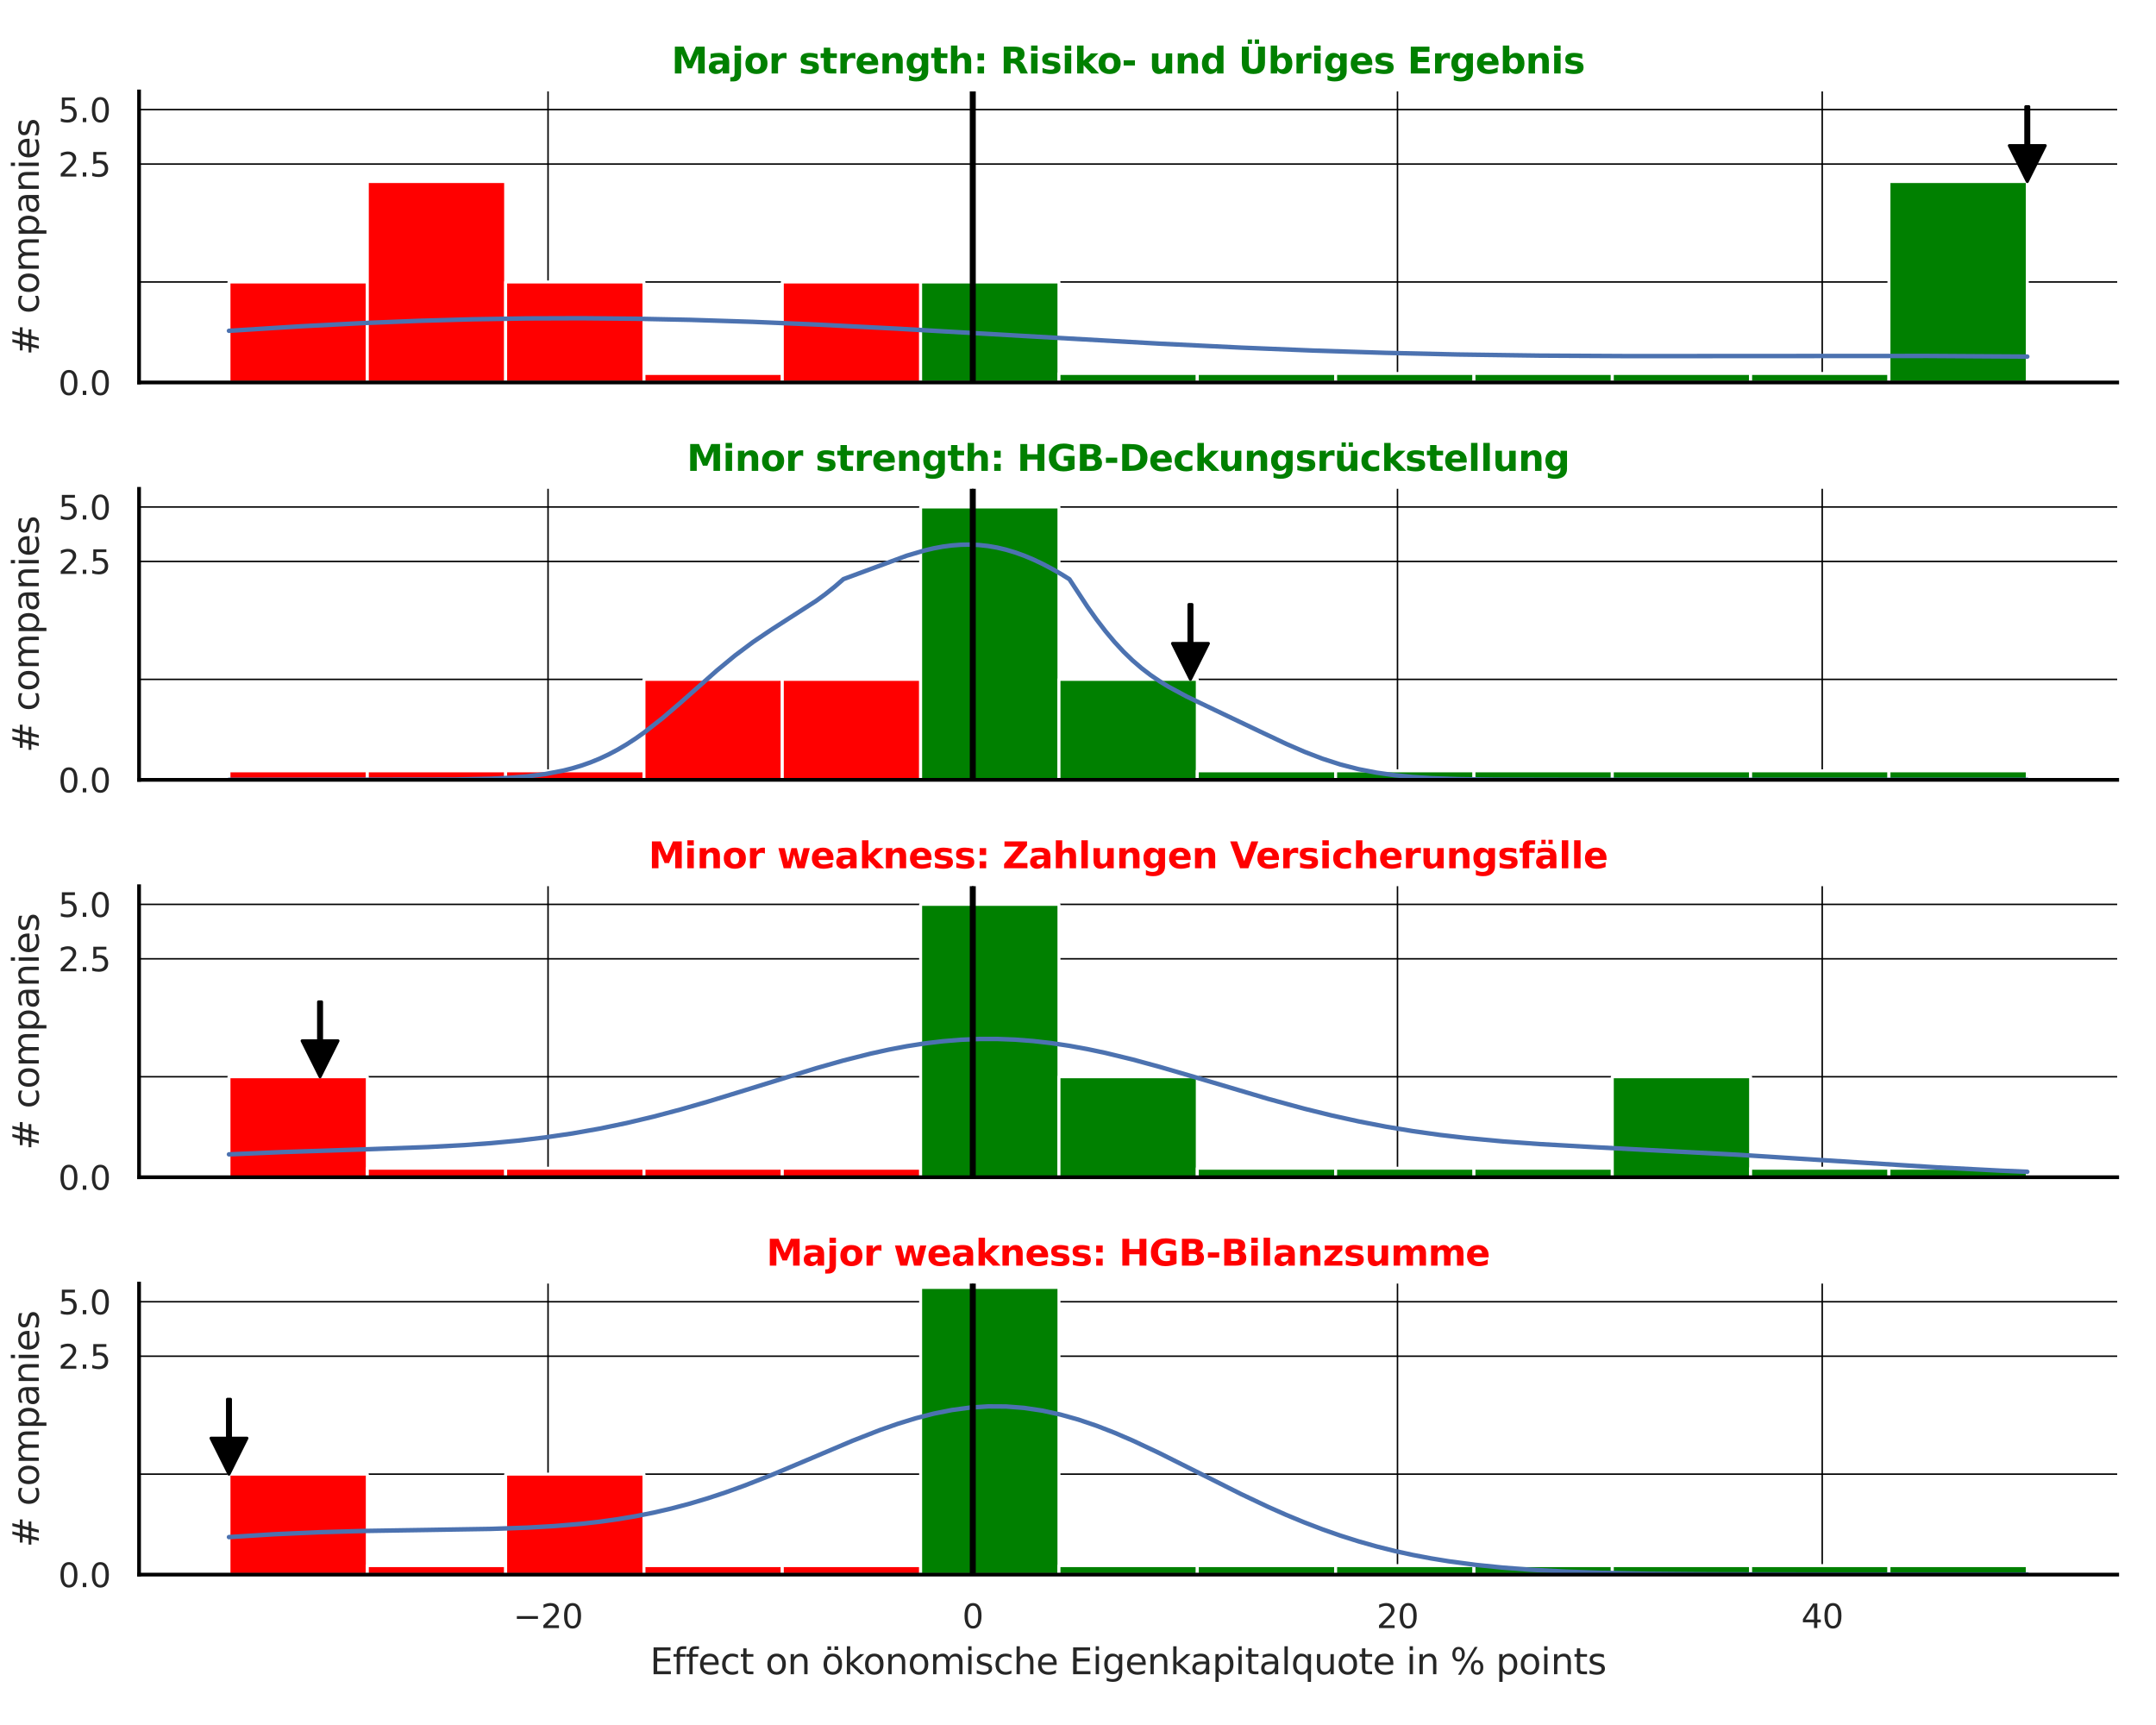 <?xml version="1.0" encoding="utf-8" standalone="no"?>
<!DOCTYPE svg PUBLIC "-//W3C//DTD SVG 1.1//EN"
  "http://www.w3.org/Graphics/SVG/1.1/DTD/svg11.dtd">
<svg xmlns:xlink="http://www.w3.org/1999/xlink" width="720pt" height="576pt" viewBox="0 0 720 576" xmlns="http://www.w3.org/2000/svg" version="1.1">
 <defs>
  <style type="text/css">*{stroke-linejoin: round; stroke-linecap: butt}</style>
 </defs>
 <g id="figure_1">
  <g id="patch_1">
   <path d="M 0 576 
L 720 576 
L 720 0 
L 0 0 
z
" style="fill: #ffffff"/>
  </g>
  <g id="axes_1">
   <g id="patch_2">
    <path d="M 46.44 127.707 
L 707.04 127.707 
L 707.04 30.536 
L 46.44 30.536 
z
" style="fill: #ffffff"/>
   </g>
   <g id="matplotlib.axis_1">
    <g id="xtick_1">
     <g id="line2d_1">
      <path d="M 183.02 127.707 
L 183.02 30.536 
" clip-path="url(#p0011903f34)" style="fill: none; stroke: #000000; stroke-width: 0.5; stroke-linecap: round"/>
     </g>
    </g>
    <g id="xtick_2">
     <g id="line2d_2">
      <path d="M 324.858 127.707 
L 324.858 30.536 
" clip-path="url(#p0011903f34)" style="fill: none; stroke: #000000; stroke-width: 0.5; stroke-linecap: round"/>
     </g>
    </g>
    <g id="xtick_3">
     <g id="line2d_3">
      <path d="M 466.696 127.707 
L 466.696 30.536 
" clip-path="url(#p0011903f34)" style="fill: none; stroke: #000000; stroke-width: 0.5; stroke-linecap: round"/>
     </g>
    </g>
    <g id="xtick_4">
     <g id="line2d_4">
      <path d="M 608.534 127.707 
L 608.534 30.536 
" clip-path="url(#p0011903f34)" style="fill: none; stroke: #000000; stroke-width: 0.5; stroke-linecap: round"/>
     </g>
    </g>
   </g>
   <g id="matplotlib.axis_2">
    <g id="ytick_1">
     <g id="line2d_5">
      <path d="M 46.44 127.707 
L 707.04 127.707 
" clip-path="url(#p0011903f34)" style="fill: none; stroke: #000000; stroke-width: 0.5; stroke-linecap: round"/>
     </g>
     <g id="text_1">
      <!-- 0.0 -->
      <g style="fill: #262626" transform="translate(19.447 131.886) scale(0.11 -0.11)">
       <defs>
        <path id="DejaVuSans-30" d="M 2034 4250 
Q 1547 4250 1301 3770 
Q 1056 3291 1056 2328 
Q 1056 1369 1301 889 
Q 1547 409 2034 409 
Q 2525 409 2770 889 
Q 3016 1369 3016 2328 
Q 3016 3291 2770 3770 
Q 2525 4250 2034 4250 
z
M 2034 4750 
Q 2819 4750 3233 4129 
Q 3647 3509 3647 2328 
Q 3647 1150 3233 529 
Q 2819 -91 2034 -91 
Q 1250 -91 836 529 
Q 422 1150 422 2328 
Q 422 3509 836 4129 
Q 1250 4750 2034 4750 
z
" transform="scale(0.016)"/>
        <path id="DejaVuSans-2e" d="M 684 794 
L 1344 794 
L 1344 0 
L 684 0 
L 684 794 
z
" transform="scale(0.016)"/>
       </defs>
       <use xlink:href="#DejaVuSans-30"/>
       <use xlink:href="#DejaVuSans-2e" x="63.623"/>
       <use xlink:href="#DejaVuSans-30" x="95.41"/>
      </g>
     </g>
    </g>
    <g id="ytick_2">
     <g id="line2d_6">
      <path d="M 46.44 54.771 
L 707.04 54.771 
" clip-path="url(#p0011903f34)" style="fill: none; stroke: #000000; stroke-width: 0.5; stroke-linecap: round"/>
     </g>
     <g id="text_2">
      <!-- 2.5 -->
      <g style="fill: #262626" transform="translate(19.447 58.95) scale(0.11 -0.11)">
       <defs>
        <path id="DejaVuSans-32" d="M 1228 531 
L 3431 531 
L 3431 0 
L 469 0 
L 469 531 
Q 828 903 1448 1529 
Q 2069 2156 2228 2338 
Q 2531 2678 2651 2914 
Q 2772 3150 2772 3378 
Q 2772 3750 2511 3984 
Q 2250 4219 1831 4219 
Q 1534 4219 1204 4116 
Q 875 4013 500 3803 
L 500 4441 
Q 881 4594 1212 4672 
Q 1544 4750 1819 4750 
Q 2544 4750 2975 4387 
Q 3406 4025 3406 3419 
Q 3406 3131 3298 2873 
Q 3191 2616 2906 2266 
Q 2828 2175 2409 1742 
Q 1991 1309 1228 531 
z
" transform="scale(0.016)"/>
        <path id="DejaVuSans-35" d="M 691 4666 
L 3169 4666 
L 3169 4134 
L 1269 4134 
L 1269 2991 
Q 1406 3038 1543 3061 
Q 1681 3084 1819 3084 
Q 2600 3084 3056 2656 
Q 3513 2228 3513 1497 
Q 3513 744 3044 326 
Q 2575 -91 1722 -91 
Q 1428 -91 1123 -41 
Q 819 9 494 109 
L 494 744 
Q 775 591 1075 516 
Q 1375 441 1709 441 
Q 2250 441 2565 725 
Q 2881 1009 2881 1497 
Q 2881 1984 2565 2268 
Q 2250 2553 1709 2553 
Q 1456 2553 1204 2497 
Q 953 2441 691 2322 
L 691 4666 
z
" transform="scale(0.016)"/>
       </defs>
       <use xlink:href="#DejaVuSans-32"/>
       <use xlink:href="#DejaVuSans-2e" x="63.623"/>
       <use xlink:href="#DejaVuSans-35" x="95.41"/>
      </g>
     </g>
    </g>
    <g id="ytick_3">
     <g id="line2d_7">
      <path d="M 46.44 36.596 
L 707.04 36.596 
" clip-path="url(#p0011903f34)" style="fill: none; stroke: #000000; stroke-width: 0.5; stroke-linecap: round"/>
     </g>
     <g id="text_3">
      <!-- 5.0 -->
      <g style="fill: #262626" transform="translate(19.447 40.775) scale(0.11 -0.11)">
       <use xlink:href="#DejaVuSans-35"/>
       <use xlink:href="#DejaVuSans-2e" x="63.623"/>
       <use xlink:href="#DejaVuSans-30" x="95.41"/>
      </g>
     </g>
    </g>
    <g id="ytick_4">
     <g id="line2d_8">
      <path d="M 46.44 94.165 
L 707.04 94.165 
" clip-path="url(#p0011903f34)" style="fill: none; stroke: #000000; stroke-width: 0.5; stroke-linecap: round"/>
     </g>
    </g>
    <g id="text_4">
     <!-- # companies -->
     <g style="fill: #262626" transform="translate(12.951 118.644) rotate(-90) scale(0.12 -0.12)">
      <defs>
       <path id="DejaVuSans-23" d="M 3272 2816 
L 2363 2816 
L 2100 1772 
L 3016 1772 
L 3272 2816 
z
M 2803 4594 
L 2478 3297 
L 3391 3297 
L 3719 4594 
L 4219 4594 
L 3897 3297 
L 4872 3297 
L 4872 2816 
L 3775 2816 
L 3519 1772 
L 4513 1772 
L 4513 1294 
L 3397 1294 
L 3072 0 
L 2572 0 
L 2894 1294 
L 1978 1294 
L 1656 0 
L 1153 0 
L 1478 1294 
L 494 1294 
L 494 1772 
L 1594 1772 
L 1856 2816 
L 850 2816 
L 850 3297 
L 1978 3297 
L 2297 4594 
L 2803 4594 
z
" transform="scale(0.016)"/>
       <path id="DejaVuSans-20" transform="scale(0.016)"/>
       <path id="DejaVuSans-63" d="M 3122 3366 
L 3122 2828 
Q 2878 2963 2633 3030 
Q 2388 3097 2138 3097 
Q 1578 3097 1268 2742 
Q 959 2388 959 1747 
Q 959 1106 1268 751 
Q 1578 397 2138 397 
Q 2388 397 2633 464 
Q 2878 531 3122 666 
L 3122 134 
Q 2881 22 2623 -34 
Q 2366 -91 2075 -91 
Q 1284 -91 818 406 
Q 353 903 353 1747 
Q 353 2603 823 3093 
Q 1294 3584 2113 3584 
Q 2378 3584 2631 3529 
Q 2884 3475 3122 3366 
z
" transform="scale(0.016)"/>
       <path id="DejaVuSans-6f" d="M 1959 3097 
Q 1497 3097 1228 2736 
Q 959 2375 959 1747 
Q 959 1119 1226 758 
Q 1494 397 1959 397 
Q 2419 397 2687 759 
Q 2956 1122 2956 1747 
Q 2956 2369 2687 2733 
Q 2419 3097 1959 3097 
z
M 1959 3584 
Q 2709 3584 3137 3096 
Q 3566 2609 3566 1747 
Q 3566 888 3137 398 
Q 2709 -91 1959 -91 
Q 1206 -91 779 398 
Q 353 888 353 1747 
Q 353 2609 779 3096 
Q 1206 3584 1959 3584 
z
" transform="scale(0.016)"/>
       <path id="DejaVuSans-6d" d="M 3328 2828 
Q 3544 3216 3844 3400 
Q 4144 3584 4550 3584 
Q 5097 3584 5394 3201 
Q 5691 2819 5691 2113 
L 5691 0 
L 5113 0 
L 5113 2094 
Q 5113 2597 4934 2840 
Q 4756 3084 4391 3084 
Q 3944 3084 3684 2787 
Q 3425 2491 3425 1978 
L 3425 0 
L 2847 0 
L 2847 2094 
Q 2847 2600 2669 2842 
Q 2491 3084 2119 3084 
Q 1678 3084 1418 2786 
Q 1159 2488 1159 1978 
L 1159 0 
L 581 0 
L 581 3500 
L 1159 3500 
L 1159 2956 
Q 1356 3278 1631 3431 
Q 1906 3584 2284 3584 
Q 2666 3584 2933 3390 
Q 3200 3197 3328 2828 
z
" transform="scale(0.016)"/>
       <path id="DejaVuSans-70" d="M 1159 525 
L 1159 -1331 
L 581 -1331 
L 581 3500 
L 1159 3500 
L 1159 2969 
Q 1341 3281 1617 3432 
Q 1894 3584 2278 3584 
Q 2916 3584 3314 3078 
Q 3713 2572 3713 1747 
Q 3713 922 3314 415 
Q 2916 -91 2278 -91 
Q 1894 -91 1617 61 
Q 1341 213 1159 525 
z
M 3116 1747 
Q 3116 2381 2855 2742 
Q 2594 3103 2138 3103 
Q 1681 3103 1420 2742 
Q 1159 2381 1159 1747 
Q 1159 1113 1420 752 
Q 1681 391 2138 391 
Q 2594 391 2855 752 
Q 3116 1113 3116 1747 
z
" transform="scale(0.016)"/>
       <path id="DejaVuSans-61" d="M 2194 1759 
Q 1497 1759 1228 1600 
Q 959 1441 959 1056 
Q 959 750 1161 570 
Q 1363 391 1709 391 
Q 2188 391 2477 730 
Q 2766 1069 2766 1631 
L 2766 1759 
L 2194 1759 
z
M 3341 1997 
L 3341 0 
L 2766 0 
L 2766 531 
Q 2569 213 2275 61 
Q 1981 -91 1556 -91 
Q 1019 -91 701 211 
Q 384 513 384 1019 
Q 384 1609 779 1909 
Q 1175 2209 1959 2209 
L 2766 2209 
L 2766 2266 
Q 2766 2663 2505 2880 
Q 2244 3097 1772 3097 
Q 1472 3097 1187 3025 
Q 903 2953 641 2809 
L 641 3341 
Q 956 3463 1253 3523 
Q 1550 3584 1831 3584 
Q 2591 3584 2966 3190 
Q 3341 2797 3341 1997 
z
" transform="scale(0.016)"/>
       <path id="DejaVuSans-6e" d="M 3513 2113 
L 3513 0 
L 2938 0 
L 2938 2094 
Q 2938 2591 2744 2837 
Q 2550 3084 2163 3084 
Q 1697 3084 1428 2787 
Q 1159 2491 1159 1978 
L 1159 0 
L 581 0 
L 581 3500 
L 1159 3500 
L 1159 2956 
Q 1366 3272 1645 3428 
Q 1925 3584 2291 3584 
Q 2894 3584 3203 3211 
Q 3513 2838 3513 2113 
z
" transform="scale(0.016)"/>
       <path id="DejaVuSans-69" d="M 603 3500 
L 1178 3500 
L 1178 0 
L 603 0 
L 603 3500 
z
M 603 4863 
L 1178 4863 
L 1178 4134 
L 603 4134 
L 603 4863 
z
" transform="scale(0.016)"/>
       <path id="DejaVuSans-65" d="M 3597 1894 
L 3597 1613 
L 953 1613 
Q 991 1019 1311 708 
Q 1631 397 2203 397 
Q 2534 397 2845 478 
Q 3156 559 3463 722 
L 3463 178 
Q 3153 47 2828 -22 
Q 2503 -91 2169 -91 
Q 1331 -91 842 396 
Q 353 884 353 1716 
Q 353 2575 817 3079 
Q 1281 3584 2069 3584 
Q 2775 3584 3186 3129 
Q 3597 2675 3597 1894 
z
M 3022 2063 
Q 3016 2534 2758 2815 
Q 2500 3097 2075 3097 
Q 1594 3097 1305 2825 
Q 1016 2553 972 2059 
L 3022 2063 
z
" transform="scale(0.016)"/>
       <path id="DejaVuSans-73" d="M 2834 3397 
L 2834 2853 
Q 2591 2978 2328 3040 
Q 2066 3103 1784 3103 
Q 1356 3103 1142 2972 
Q 928 2841 928 2578 
Q 928 2378 1081 2264 
Q 1234 2150 1697 2047 
L 1894 2003 
Q 2506 1872 2764 1633 
Q 3022 1394 3022 966 
Q 3022 478 2636 193 
Q 2250 -91 1575 -91 
Q 1294 -91 989 -36 
Q 684 19 347 128 
L 347 722 
Q 666 556 975 473 
Q 1284 391 1588 391 
Q 1994 391 2212 530 
Q 2431 669 2431 922 
Q 2431 1156 2273 1281 
Q 2116 1406 1581 1522 
L 1381 1569 
Q 847 1681 609 1914 
Q 372 2147 372 2553 
Q 372 3047 722 3315 
Q 1072 3584 1716 3584 
Q 2034 3584 2315 3537 
Q 2597 3491 2834 3397 
z
" transform="scale(0.016)"/>
      </defs>
      <use xlink:href="#DejaVuSans-23"/>
      <use xlink:href="#DejaVuSans-20" x="83.789"/>
      <use xlink:href="#DejaVuSans-63" x="115.576"/>
      <use xlink:href="#DejaVuSans-6f" x="170.557"/>
      <use xlink:href="#DejaVuSans-6d" x="231.738"/>
      <use xlink:href="#DejaVuSans-70" x="329.15"/>
      <use xlink:href="#DejaVuSans-61" x="392.627"/>
      <use xlink:href="#DejaVuSans-6e" x="453.906"/>
      <use xlink:href="#DejaVuSans-69" x="517.285"/>
      <use xlink:href="#DejaVuSans-65" x="545.068"/>
      <use xlink:href="#DejaVuSans-73" x="606.592"/>
     </g>
    </g>
   </g>
   <g id="patch_3">
    <path d="M 76.467 127.707 
L 122.663 127.707 
L 122.663 94.165 
L 76.467 94.165 
z
" clip-path="url(#p0011903f34)" style="fill: #ff0000; stroke: #ffffff; stroke-linejoin: miter"/>
   </g>
   <g id="patch_4">
    <path d="M 122.663 127.707 
L 168.859 127.707 
L 168.859 60.622 
L 122.663 60.622 
z
" clip-path="url(#p0011903f34)" style="fill: #ff0000; stroke: #ffffff; stroke-linejoin: miter"/>
   </g>
   <g id="patch_5">
    <path d="M 168.859 127.707 
L 215.055 127.707 
L 215.055 94.165 
L 168.859 94.165 
z
" clip-path="url(#p0011903f34)" style="fill: #ff0000; stroke: #ffffff; stroke-linejoin: miter"/>
   </g>
   <g id="patch_6">
    <path d="M 215.055 127.707 
L 261.25 127.707 
L 261.25 124.702 
L 215.055 124.702 
z
" clip-path="url(#p0011903f34)" style="fill: #ff0000; stroke: #ffffff; stroke-linejoin: miter"/>
   </g>
   <g id="patch_7">
    <path d="M 261.25 127.707 
L 307.446 127.707 
L 307.446 94.165 
L 261.25 94.165 
z
" clip-path="url(#p0011903f34)" style="fill: #ff0000; stroke: #ffffff; stroke-linejoin: miter"/>
   </g>
   <g id="patch_8">
    <path d="M 307.446 127.707 
L 353.642 127.707 
L 353.642 94.165 
L 307.446 94.165 
z
" clip-path="url(#p0011903f34)" style="fill: #008000; stroke: #ffffff; stroke-linejoin: miter"/>
   </g>
   <g id="patch_9">
    <path d="M 353.642 127.707 
L 399.838 127.707 
L 399.838 124.702 
L 353.642 124.702 
z
" clip-path="url(#p0011903f34)" style="fill: #008000; stroke: #ffffff; stroke-linejoin: miter"/>
   </g>
   <g id="patch_10">
    <path d="M 399.838 127.707 
L 446.034 127.707 
L 446.034 124.702 
L 399.838 124.702 
z
" clip-path="url(#p0011903f34)" style="fill: #008000; stroke: #ffffff; stroke-linejoin: miter"/>
   </g>
   <g id="patch_11">
    <path d="M 446.034 127.707 
L 492.23 127.707 
L 492.23 124.702 
L 446.034 124.702 
z
" clip-path="url(#p0011903f34)" style="fill: #008000; stroke: #ffffff; stroke-linejoin: miter"/>
   </g>
   <g id="patch_12">
    <path d="M 492.23 127.707 
L 538.425 127.707 
L 538.425 124.702 
L 492.23 124.702 
z
" clip-path="url(#p0011903f34)" style="fill: #008000; stroke: #ffffff; stroke-linejoin: miter"/>
   </g>
   <g id="patch_13">
    <path d="M 538.425 127.707 
L 584.621 127.707 
L 584.621 124.702 
L 538.425 124.702 
z
" clip-path="url(#p0011903f34)" style="fill: #008000; stroke: #ffffff; stroke-linejoin: miter"/>
   </g>
   <g id="patch_14">
    <path d="M 584.621 127.707 
L 630.817 127.707 
L 630.817 124.702 
L 584.621 124.702 
z
" clip-path="url(#p0011903f34)" style="fill: #008000; stroke: #ffffff; stroke-linejoin: miter"/>
   </g>
   <g id="patch_15">
    <path d="M 630.817 127.707 
L 677.013 127.707 
L 677.013 60.622 
L 630.817 60.622 
z
" clip-path="url(#p0011903f34)" style="fill: #008000; stroke: #ffffff; stroke-linejoin: miter"/>
   </g>
   <g id="line2d_9">
    <path d="M 76.467 110.461 
L 100.61 108.946 
L 121.735 107.855 
L 139.841 107.128 
L 157.948 106.615 
L 176.055 106.326 
L 194.162 106.265 
L 212.269 106.427 
L 230.376 106.8 
L 251.501 107.474 
L 272.625 108.366 
L 299.786 109.754 
L 342.035 112.192 
L 387.302 114.75 
L 414.463 116.076 
L 438.605 117.056 
L 462.748 117.822 
L 486.89 118.37 
L 514.051 118.744 
L 544.229 118.911 
L 586.478 118.885 
L 643.817 118.855 
L 677.013 119.068 
L 677.013 119.068 
" clip-path="url(#p0011903f34)" style="fill: none; stroke: #4c72b0; stroke-width: 1.5; stroke-linecap: round"/>
   </g>
   <g id="line2d_10">
    <path d="M 324.858 127.707 
L 324.858 30.536 
" clip-path="url(#p0011903f34)" style="fill: none; stroke: #000000; stroke-width: 2; stroke-linecap: round"/>
   </g>
   <g id="patch_16">
    <path d="M 46.44 127.707 
L 46.44 30.536 
" style="fill: none; stroke: #000000; stroke-width: 1.25; stroke-linejoin: miter; stroke-linecap: square"/>
   </g>
   <g id="patch_17">
    <path d="M 46.44 127.707 
L 707.04 127.707 
" style="fill: none; stroke: #000000; stroke-width: 1.25; stroke-linejoin: miter; stroke-linecap: square"/>
   </g>
   <g id="patch_18">
    <path d="M 677.513 35.622 
Q 677.513 42.121 677.513 48.62 
L 683.013 48.62 
Q 680.013 54.621 677.013 60.622 
Q 674.013 54.621 671.013 48.62 
L 676.513 48.62 
Q 676.513 42.121 676.513 35.622 
L 677.513 35.622 
z
" style="stroke: #000000; stroke-linecap: round"/>
   </g>
   <g id="text_5">
    <!-- Major strength: Risiko- und Übriges Ergebnis -->
    <g style="fill: #008000" transform="translate(224.247 24.536) scale(0.12 -0.12)">
     <defs>
      <path id="DejaVuSans-Bold-4d" d="M 588 4666 
L 2119 4666 
L 3181 2169 
L 4250 4666 
L 5778 4666 
L 5778 0 
L 4641 0 
L 4641 3413 
L 3566 897 
L 2803 897 
L 1728 3413 
L 1728 0 
L 588 0 
L 588 4666 
z
" transform="scale(0.016)"/>
      <path id="DejaVuSans-Bold-61" d="M 2106 1575 
Q 1756 1575 1579 1456 
Q 1403 1338 1403 1106 
Q 1403 894 1545 773 
Q 1688 653 1941 653 
Q 2256 653 2472 879 
Q 2688 1106 2688 1447 
L 2688 1575 
L 2106 1575 
z
M 3816 1997 
L 3816 0 
L 2688 0 
L 2688 519 
Q 2463 200 2181 54 
Q 1900 -91 1497 -91 
Q 953 -91 614 226 
Q 275 544 275 1050 
Q 275 1666 698 1953 
Q 1122 2241 2028 2241 
L 2688 2241 
L 2688 2328 
Q 2688 2594 2478 2717 
Q 2269 2841 1825 2841 
Q 1466 2841 1156 2769 
Q 847 2697 581 2553 
L 581 3406 
Q 941 3494 1303 3539 
Q 1666 3584 2028 3584 
Q 2975 3584 3395 3211 
Q 3816 2838 3816 1997 
z
" transform="scale(0.016)"/>
      <path id="DejaVuSans-Bold-6a" d="M 538 3500 
L 1656 3500 
L 1656 63 
Q 1656 -641 1318 -1011 
Q 981 -1381 341 -1381 
L -213 -1381 
L -213 -647 
L -19 -647 
Q 300 -647 419 -503 
Q 538 -359 538 63 
L 538 3500 
z
M 538 4863 
L 1656 4863 
L 1656 3950 
L 538 3950 
L 538 4863 
z
" transform="scale(0.016)"/>
      <path id="DejaVuSans-Bold-6f" d="M 2203 2784 
Q 1831 2784 1636 2517 
Q 1441 2250 1441 1747 
Q 1441 1244 1636 976 
Q 1831 709 2203 709 
Q 2569 709 2762 976 
Q 2956 1244 2956 1747 
Q 2956 2250 2762 2517 
Q 2569 2784 2203 2784 
z
M 2203 3584 
Q 3106 3584 3614 3096 
Q 4122 2609 4122 1747 
Q 4122 884 3614 396 
Q 3106 -91 2203 -91 
Q 1297 -91 786 396 
Q 275 884 275 1747 
Q 275 2609 786 3096 
Q 1297 3584 2203 3584 
z
" transform="scale(0.016)"/>
      <path id="DejaVuSans-Bold-72" d="M 3138 2547 
Q 2991 2616 2845 2648 
Q 2700 2681 2553 2681 
Q 2122 2681 1889 2404 
Q 1656 2128 1656 1613 
L 1656 0 
L 538 0 
L 538 3500 
L 1656 3500 
L 1656 2925 
Q 1872 3269 2151 3426 
Q 2431 3584 2822 3584 
Q 2878 3584 2943 3579 
Q 3009 3575 3134 3559 
L 3138 2547 
z
" transform="scale(0.016)"/>
      <path id="DejaVuSans-Bold-20" transform="scale(0.016)"/>
      <path id="DejaVuSans-Bold-73" d="M 3272 3391 
L 3272 2541 
Q 2913 2691 2578 2766 
Q 2244 2841 1947 2841 
Q 1628 2841 1473 2761 
Q 1319 2681 1319 2516 
Q 1319 2381 1436 2309 
Q 1553 2238 1856 2203 
L 2053 2175 
Q 2913 2066 3209 1816 
Q 3506 1566 3506 1031 
Q 3506 472 3093 190 
Q 2681 -91 1863 -91 
Q 1516 -91 1145 -36 
Q 775 19 384 128 
L 384 978 
Q 719 816 1070 734 
Q 1422 653 1784 653 
Q 2113 653 2278 743 
Q 2444 834 2444 1013 
Q 2444 1163 2330 1236 
Q 2216 1309 1875 1350 
L 1678 1375 
Q 931 1469 631 1722 
Q 331 1975 331 2491 
Q 331 3047 712 3315 
Q 1094 3584 1881 3584 
Q 2191 3584 2531 3537 
Q 2872 3491 3272 3391 
z
" transform="scale(0.016)"/>
      <path id="DejaVuSans-Bold-74" d="M 1759 4494 
L 1759 3500 
L 2913 3500 
L 2913 2700 
L 1759 2700 
L 1759 1216 
Q 1759 972 1856 886 
Q 1953 800 2241 800 
L 2816 800 
L 2816 0 
L 1856 0 
Q 1194 0 917 276 
Q 641 553 641 1216 
L 641 2700 
L 84 2700 
L 84 3500 
L 641 3500 
L 641 4494 
L 1759 4494 
z
" transform="scale(0.016)"/>
      <path id="DejaVuSans-Bold-65" d="M 4031 1759 
L 4031 1441 
L 1416 1441 
Q 1456 1047 1700 850 
Q 1944 653 2381 653 
Q 2734 653 3104 758 
Q 3475 863 3866 1075 
L 3866 213 
Q 3469 63 3072 -14 
Q 2675 -91 2278 -91 
Q 1328 -91 801 392 
Q 275 875 275 1747 
Q 275 2603 792 3093 
Q 1309 3584 2216 3584 
Q 3041 3584 3536 3087 
Q 4031 2591 4031 1759 
z
M 2881 2131 
Q 2881 2450 2695 2645 
Q 2509 2841 2209 2841 
Q 1884 2841 1681 2658 
Q 1478 2475 1428 2131 
L 2881 2131 
z
" transform="scale(0.016)"/>
      <path id="DejaVuSans-Bold-6e" d="M 4056 2131 
L 4056 0 
L 2931 0 
L 2931 347 
L 2931 1631 
Q 2931 2084 2911 2256 
Q 2891 2428 2841 2509 
Q 2775 2619 2662 2680 
Q 2550 2741 2406 2741 
Q 2056 2741 1856 2470 
Q 1656 2200 1656 1722 
L 1656 0 
L 538 0 
L 538 3500 
L 1656 3500 
L 1656 2988 
Q 1909 3294 2193 3439 
Q 2478 3584 2822 3584 
Q 3428 3584 3742 3212 
Q 4056 2841 4056 2131 
z
" transform="scale(0.016)"/>
      <path id="DejaVuSans-Bold-67" d="M 2919 594 
Q 2688 288 2409 144 
Q 2131 0 1766 0 
Q 1125 0 706 504 
Q 288 1009 288 1791 
Q 288 2575 706 3076 
Q 1125 3578 1766 3578 
Q 2131 3578 2409 3434 
Q 2688 3291 2919 2981 
L 2919 3500 
L 4044 3500 
L 4044 353 
Q 4044 -491 3511 -936 
Q 2978 -1381 1966 -1381 
Q 1638 -1381 1331 -1331 
Q 1025 -1281 716 -1178 
L 716 -306 
Q 1009 -475 1290 -558 
Q 1572 -641 1856 -641 
Q 2406 -641 2662 -400 
Q 2919 -159 2919 353 
L 2919 594 
z
M 2181 2772 
Q 1834 2772 1640 2515 
Q 1447 2259 1447 1791 
Q 1447 1309 1634 1061 
Q 1822 813 2181 813 
Q 2531 813 2725 1069 
Q 2919 1325 2919 1791 
Q 2919 2259 2725 2515 
Q 2531 2772 2181 2772 
z
" transform="scale(0.016)"/>
      <path id="DejaVuSans-Bold-68" d="M 4056 2131 
L 4056 0 
L 2931 0 
L 2931 347 
L 2931 1625 
Q 2931 2084 2911 2256 
Q 2891 2428 2841 2509 
Q 2775 2619 2662 2680 
Q 2550 2741 2406 2741 
Q 2056 2741 1856 2470 
Q 1656 2200 1656 1722 
L 1656 0 
L 538 0 
L 538 4863 
L 1656 4863 
L 1656 2988 
Q 1909 3294 2193 3439 
Q 2478 3584 2822 3584 
Q 3428 3584 3742 3212 
Q 4056 2841 4056 2131 
z
" transform="scale(0.016)"/>
      <path id="DejaVuSans-Bold-3a" d="M 716 3500 
L 1844 3500 
L 1844 2291 
L 716 2291 
L 716 3500 
z
M 716 1209 
L 1844 1209 
L 1844 0 
L 716 0 
L 716 1209 
z
" transform="scale(0.016)"/>
      <path id="DejaVuSans-Bold-52" d="M 2297 2597 
Q 2675 2597 2839 2737 
Q 3003 2878 3003 3200 
Q 3003 3519 2839 3656 
Q 2675 3794 2297 3794 
L 1791 3794 
L 1791 2597 
L 2297 2597 
z
M 1791 1766 
L 1791 0 
L 588 0 
L 588 4666 
L 2425 4666 
Q 3347 4666 3776 4356 
Q 4206 4047 4206 3378 
Q 4206 2916 3982 2619 
Q 3759 2322 3309 2181 
Q 3556 2125 3751 1926 
Q 3947 1728 4147 1325 
L 4800 0 
L 3519 0 
L 2950 1159 
Q 2778 1509 2601 1637 
Q 2425 1766 2131 1766 
L 1791 1766 
z
" transform="scale(0.016)"/>
      <path id="DejaVuSans-Bold-69" d="M 538 3500 
L 1656 3500 
L 1656 0 
L 538 0 
L 538 3500 
z
M 538 4863 
L 1656 4863 
L 1656 3950 
L 538 3950 
L 538 4863 
z
" transform="scale(0.016)"/>
      <path id="DejaVuSans-Bold-6b" d="M 538 4863 
L 1656 4863 
L 1656 2216 
L 2944 3500 
L 4244 3500 
L 2534 1894 
L 4378 0 
L 3022 0 
L 1656 1459 
L 1656 0 
L 538 0 
L 538 4863 
z
" transform="scale(0.016)"/>
      <path id="DejaVuSans-Bold-2d" d="M 347 2297 
L 2309 2297 
L 2309 1388 
L 347 1388 
L 347 2297 
z
" transform="scale(0.016)"/>
      <path id="DejaVuSans-Bold-75" d="M 500 1363 
L 500 3500 
L 1625 3500 
L 1625 3150 
Q 1625 2866 1622 2436 
Q 1619 2006 1619 1863 
Q 1619 1441 1641 1255 
Q 1663 1069 1716 984 
Q 1784 875 1895 815 
Q 2006 756 2150 756 
Q 2500 756 2700 1025 
Q 2900 1294 2900 1772 
L 2900 3500 
L 4019 3500 
L 4019 0 
L 2900 0 
L 2900 506 
Q 2647 200 2364 54 
Q 2081 -91 1741 -91 
Q 1134 -91 817 281 
Q 500 653 500 1363 
z
" transform="scale(0.016)"/>
      <path id="DejaVuSans-Bold-64" d="M 2919 2988 
L 2919 4863 
L 4044 4863 
L 4044 0 
L 2919 0 
L 2919 506 
Q 2688 197 2409 53 
Q 2131 -91 1766 -91 
Q 1119 -91 703 423 
Q 288 938 288 1747 
Q 288 2556 703 3070 
Q 1119 3584 1766 3584 
Q 2128 3584 2408 3439 
Q 2688 3294 2919 2988 
z
M 2181 722 
Q 2541 722 2730 984 
Q 2919 1247 2919 1747 
Q 2919 2247 2730 2509 
Q 2541 2772 2181 2772 
Q 1825 2772 1636 2509 
Q 1447 2247 1447 1747 
Q 1447 1247 1636 984 
Q 1825 722 2181 722 
z
" transform="scale(0.016)"/>
      <path id="DejaVuSans-Bold-dc" d="M 588 4666 
L 1791 4666 
L 1791 1869 
Q 1791 1291 1980 1042 
Q 2169 794 2597 794 
Q 3028 794 3217 1042 
Q 3406 1291 3406 1869 
L 3406 4666 
L 4609 4666 
L 4609 1869 
Q 4609 878 4112 393 
Q 3616 -91 2597 -91 
Q 1581 -91 1084 393 
Q 588 878 588 1869 
L 588 4666 
z
M 1616 5921 
L 2350 5921 
L 2350 5152 
L 1616 5152 
L 1616 5921 
z
M 2850 5921 
L 3584 5921 
L 3584 5152 
L 2850 5152 
L 2850 5921 
z
" transform="scale(0.016)"/>
      <path id="DejaVuSans-Bold-62" d="M 2400 722 
Q 2759 722 2948 984 
Q 3138 1247 3138 1747 
Q 3138 2247 2948 2509 
Q 2759 2772 2400 2772 
Q 2041 2772 1848 2508 
Q 1656 2244 1656 1747 
Q 1656 1250 1848 986 
Q 2041 722 2400 722 
z
M 1656 2988 
Q 1888 3294 2169 3439 
Q 2450 3584 2816 3584 
Q 3463 3584 3878 3070 
Q 4294 2556 4294 1747 
Q 4294 938 3878 423 
Q 3463 -91 2816 -91 
Q 2450 -91 2169 54 
Q 1888 200 1656 506 
L 1656 0 
L 538 0 
L 538 4863 
L 1656 4863 
L 1656 2988 
z
" transform="scale(0.016)"/>
      <path id="DejaVuSans-Bold-45" d="M 588 4666 
L 3834 4666 
L 3834 3756 
L 1791 3756 
L 1791 2888 
L 3713 2888 
L 3713 1978 
L 1791 1978 
L 1791 909 
L 3903 909 
L 3903 0 
L 588 0 
L 588 4666 
z
" transform="scale(0.016)"/>
     </defs>
     <use xlink:href="#DejaVuSans-Bold-4d"/>
     <use xlink:href="#DejaVuSans-Bold-61" x="99.512"/>
     <use xlink:href="#DejaVuSans-Bold-6a" x="166.992"/>
     <use xlink:href="#DejaVuSans-Bold-6f" x="201.27"/>
     <use xlink:href="#DejaVuSans-Bold-72" x="269.971"/>
     <use xlink:href="#DejaVuSans-Bold-20" x="319.287"/>
     <use xlink:href="#DejaVuSans-Bold-73" x="354.102"/>
     <use xlink:href="#DejaVuSans-Bold-74" x="413.623"/>
     <use xlink:href="#DejaVuSans-Bold-72" x="461.426"/>
     <use xlink:href="#DejaVuSans-Bold-65" x="510.742"/>
     <use xlink:href="#DejaVuSans-Bold-6e" x="578.564"/>
     <use xlink:href="#DejaVuSans-Bold-67" x="649.756"/>
     <use xlink:href="#DejaVuSans-Bold-74" x="721.338"/>
     <use xlink:href="#DejaVuSans-Bold-68" x="769.141"/>
     <use xlink:href="#DejaVuSans-Bold-3a" x="840.332"/>
     <use xlink:href="#DejaVuSans-Bold-20" x="880.322"/>
     <use xlink:href="#DejaVuSans-Bold-52" x="915.137"/>
     <use xlink:href="#DejaVuSans-Bold-69" x="992.139"/>
     <use xlink:href="#DejaVuSans-Bold-73" x="1026.416"/>
     <use xlink:href="#DejaVuSans-Bold-69" x="1085.938"/>
     <use xlink:href="#DejaVuSans-Bold-6b" x="1120.215"/>
     <use xlink:href="#DejaVuSans-Bold-6f" x="1184.094"/>
     <use xlink:href="#DejaVuSans-Bold-2d" x="1252.795"/>
     <use xlink:href="#DejaVuSans-Bold-20" x="1294.299"/>
     <use xlink:href="#DejaVuSans-Bold-75" x="1329.113"/>
     <use xlink:href="#DejaVuSans-Bold-6e" x="1400.305"/>
     <use xlink:href="#DejaVuSans-Bold-64" x="1471.496"/>
     <use xlink:href="#DejaVuSans-Bold-20" x="1543.078"/>
     <use xlink:href="#DejaVuSans-Bold-dc" x="1577.893"/>
     <use xlink:href="#DejaVuSans-Bold-62" x="1659.094"/>
     <use xlink:href="#DejaVuSans-Bold-72" x="1730.676"/>
     <use xlink:href="#DejaVuSans-Bold-69" x="1779.992"/>
     <use xlink:href="#DejaVuSans-Bold-67" x="1814.27"/>
     <use xlink:href="#DejaVuSans-Bold-65" x="1885.852"/>
     <use xlink:href="#DejaVuSans-Bold-73" x="1953.674"/>
     <use xlink:href="#DejaVuSans-Bold-20" x="2013.195"/>
     <use xlink:href="#DejaVuSans-Bold-45" x="2048.01"/>
     <use xlink:href="#DejaVuSans-Bold-72" x="2116.32"/>
     <use xlink:href="#DejaVuSans-Bold-67" x="2165.637"/>
     <use xlink:href="#DejaVuSans-Bold-65" x="2237.219"/>
     <use xlink:href="#DejaVuSans-Bold-62" x="2305.041"/>
     <use xlink:href="#DejaVuSans-Bold-6e" x="2376.623"/>
     <use xlink:href="#DejaVuSans-Bold-69" x="2447.814"/>
     <use xlink:href="#DejaVuSans-Bold-73" x="2482.092"/>
    </g>
   </g>
  </g>
  <g id="axes_2">
   <g id="patch_19">
    <path d="M 46.44 260.398 
L 707.04 260.398 
L 707.04 163.227 
L 46.44 163.227 
z
" style="fill: #ffffff"/>
   </g>
   <g id="matplotlib.axis_3">
    <g id="xtick_5">
     <g id="line2d_11">
      <path d="M 183.02 260.398 
L 183.02 163.227 
" clip-path="url(#p68c409459c)" style="fill: none; stroke: #000000; stroke-width: 0.5; stroke-linecap: round"/>
     </g>
    </g>
    <g id="xtick_6">
     <g id="line2d_12">
      <path d="M 324.858 260.398 
L 324.858 163.227 
" clip-path="url(#p68c409459c)" style="fill: none; stroke: #000000; stroke-width: 0.5; stroke-linecap: round"/>
     </g>
    </g>
    <g id="xtick_7">
     <g id="line2d_13">
      <path d="M 466.696 260.398 
L 466.696 163.227 
" clip-path="url(#p68c409459c)" style="fill: none; stroke: #000000; stroke-width: 0.5; stroke-linecap: round"/>
     </g>
    </g>
    <g id="xtick_8">
     <g id="line2d_14">
      <path d="M 608.534 260.398 
L 608.534 163.227 
" clip-path="url(#p68c409459c)" style="fill: none; stroke: #000000; stroke-width: 0.5; stroke-linecap: round"/>
     </g>
    </g>
   </g>
   <g id="matplotlib.axis_4">
    <g id="ytick_5">
     <g id="line2d_15">
      <path d="M 46.44 260.398 
L 707.04 260.398 
" clip-path="url(#p68c409459c)" style="fill: none; stroke: #000000; stroke-width: 0.5; stroke-linecap: round"/>
     </g>
     <g id="text_6">
      <!-- 0.0 -->
      <g style="fill: #262626" transform="translate(19.447 264.577) scale(0.11 -0.11)">
       <use xlink:href="#DejaVuSans-30"/>
       <use xlink:href="#DejaVuSans-2e" x="63.623"/>
       <use xlink:href="#DejaVuSans-30" x="95.41"/>
      </g>
     </g>
    </g>
    <g id="ytick_6">
     <g id="line2d_16">
      <path d="M 46.44 187.462 
L 707.04 187.462 
" clip-path="url(#p68c409459c)" style="fill: none; stroke: #000000; stroke-width: 0.5; stroke-linecap: round"/>
     </g>
     <g id="text_7">
      <!-- 2.5 -->
      <g style="fill: #262626" transform="translate(19.447 191.641) scale(0.11 -0.11)">
       <use xlink:href="#DejaVuSans-32"/>
       <use xlink:href="#DejaVuSans-2e" x="63.623"/>
       <use xlink:href="#DejaVuSans-35" x="95.41"/>
      </g>
     </g>
    </g>
    <g id="ytick_7">
     <g id="line2d_17">
      <path d="M 46.44 169.287 
L 707.04 169.287 
" clip-path="url(#p68c409459c)" style="fill: none; stroke: #000000; stroke-width: 0.5; stroke-linecap: round"/>
     </g>
     <g id="text_8">
      <!-- 5.0 -->
      <g style="fill: #262626" transform="translate(19.447 173.466) scale(0.11 -0.11)">
       <use xlink:href="#DejaVuSans-35"/>
       <use xlink:href="#DejaVuSans-2e" x="63.623"/>
       <use xlink:href="#DejaVuSans-30" x="95.41"/>
      </g>
     </g>
    </g>
    <g id="ytick_8">
     <g id="line2d_18">
      <path d="M 46.44 226.856 
L 707.04 226.856 
" clip-path="url(#p68c409459c)" style="fill: none; stroke: #000000; stroke-width: 0.5; stroke-linecap: round"/>
     </g>
    </g>
    <g id="text_9">
     <!-- # companies -->
     <g style="fill: #262626" transform="translate(12.951 251.335) rotate(-90) scale(0.12 -0.12)">
      <use xlink:href="#DejaVuSans-23"/>
      <use xlink:href="#DejaVuSans-20" x="83.789"/>
      <use xlink:href="#DejaVuSans-63" x="115.576"/>
      <use xlink:href="#DejaVuSans-6f" x="170.557"/>
      <use xlink:href="#DejaVuSans-6d" x="231.738"/>
      <use xlink:href="#DejaVuSans-70" x="329.15"/>
      <use xlink:href="#DejaVuSans-61" x="392.627"/>
      <use xlink:href="#DejaVuSans-6e" x="453.906"/>
      <use xlink:href="#DejaVuSans-69" x="517.285"/>
      <use xlink:href="#DejaVuSans-65" x="545.068"/>
      <use xlink:href="#DejaVuSans-73" x="606.592"/>
     </g>
    </g>
   </g>
   <g id="patch_20">
    <path d="M 76.467 260.398 
L 122.663 260.398 
L 122.663 257.393 
L 76.467 257.393 
z
" clip-path="url(#p68c409459c)" style="fill: #ff0000; stroke: #ffffff; stroke-linejoin: miter"/>
   </g>
   <g id="patch_21">
    <path d="M 122.663 260.398 
L 168.859 260.398 
L 168.859 257.393 
L 122.663 257.393 
z
" clip-path="url(#p68c409459c)" style="fill: #ff0000; stroke: #ffffff; stroke-linejoin: miter"/>
   </g>
   <g id="patch_22">
    <path d="M 168.859 260.398 
L 215.055 260.398 
L 215.055 257.393 
L 168.859 257.393 
z
" clip-path="url(#p68c409459c)" style="fill: #ff0000; stroke: #ffffff; stroke-linejoin: miter"/>
   </g>
   <g id="patch_23">
    <path d="M 215.055 260.398 
L 261.25 260.398 
L 261.25 226.856 
L 215.055 226.856 
z
" clip-path="url(#p68c409459c)" style="fill: #ff0000; stroke: #ffffff; stroke-linejoin: miter"/>
   </g>
   <g id="patch_24">
    <path d="M 261.25 260.398 
L 307.446 260.398 
L 307.446 226.856 
L 261.25 226.856 
z
" clip-path="url(#p68c409459c)" style="fill: #ff0000; stroke: #ffffff; stroke-linejoin: miter"/>
   </g>
   <g id="patch_25">
    <path d="M 307.446 260.398 
L 353.642 260.398 
L 353.642 169.287 
L 307.446 169.287 
z
" clip-path="url(#p68c409459c)" style="fill: #008000; stroke: #ffffff; stroke-linejoin: miter"/>
   </g>
   <g id="patch_26">
    <path d="M 353.642 260.398 
L 399.838 260.398 
L 399.838 226.856 
L 353.642 226.856 
z
" clip-path="url(#p68c409459c)" style="fill: #008000; stroke: #ffffff; stroke-linejoin: miter"/>
   </g>
   <g id="patch_27">
    <path d="M 399.838 260.398 
L 446.034 260.398 
L 446.034 257.393 
L 399.838 257.393 
z
" clip-path="url(#p68c409459c)" style="fill: #008000; stroke: #ffffff; stroke-linejoin: miter"/>
   </g>
   <g id="patch_28">
    <path d="M 446.034 260.398 
L 492.23 260.398 
L 492.23 257.393 
L 446.034 257.393 
z
" clip-path="url(#p68c409459c)" style="fill: #008000; stroke: #ffffff; stroke-linejoin: miter"/>
   </g>
   <g id="patch_29">
    <path d="M 492.23 260.398 
L 538.425 260.398 
L 538.425 257.393 
L 492.23 257.393 
z
" clip-path="url(#p68c409459c)" style="fill: #008000; stroke: #ffffff; stroke-linejoin: miter"/>
   </g>
   <g id="patch_30">
    <path d="M 538.425 260.398 
L 584.621 260.398 
L 584.621 257.393 
L 538.425 257.393 
z
" clip-path="url(#p68c409459c)" style="fill: #008000; stroke: #ffffff; stroke-linejoin: miter"/>
   </g>
   <g id="patch_31">
    <path d="M 584.621 260.398 
L 630.817 260.398 
L 630.817 257.393 
L 584.621 257.393 
z
" clip-path="url(#p68c409459c)" style="fill: #008000; stroke: #ffffff; stroke-linejoin: miter"/>
   </g>
   <g id="patch_32">
    <path d="M 630.817 260.398 
L 677.013 260.398 
L 677.013 257.393 
L 630.817 257.393 
z
" clip-path="url(#p68c409459c)" style="fill: #008000; stroke: #ffffff; stroke-linejoin: miter"/>
   </g>
   <g id="line2d_19">
    <path d="M 76.467 260.398 
L 151.913 260.297 
L 163.984 260.028 
L 170.02 259.731 
L 176.055 259.241 
L 182.091 258.47 
L 188.126 257.308 
L 191.144 256.543 
L 194.162 255.637 
L 197.18 254.574 
L 200.198 253.343 
L 203.216 251.934 
L 206.233 250.341 
L 209.251 248.562 
L 212.269 246.6 
L 215.287 244.465 
L 221.322 239.734 
L 227.358 234.552 
L 239.429 223.865 
L 245.465 218.882 
L 251.501 214.361 
L 257.536 210.292 
L 272.625 200.594 
L 275.643 198.385 
L 278.661 195.986 
L 281.679 193.37 
L 302.803 185.556 
L 308.839 183.784 
L 311.857 183.082 
L 314.875 182.524 
L 317.893 182.126 
L 320.91 181.899 
L 323.928 181.852 
L 326.946 181.992 
L 329.964 182.322 
L 332.982 182.845 
L 335.999 183.56 
L 339.017 184.464 
L 342.035 185.551 
L 345.053 186.814 
L 348.071 188.241 
L 351.089 189.818 
L 354.106 191.527 
L 357.124 193.399 
L 363.16 202.604 
L 366.178 206.847 
L 369.195 210.782 
L 372.213 214.382 
L 375.231 217.637 
L 378.249 220.552 
L 381.267 223.146 
L 384.285 225.452 
L 387.302 227.507 
L 390.32 229.355 
L 396.356 232.604 
L 405.409 236.941 
L 420.498 244.127 
L 429.552 248.399 
L 435.587 251.019 
L 441.623 253.334 
L 447.659 255.278 
L 453.694 256.83 
L 459.73 258.008 
L 465.766 258.86 
L 471.801 259.448 
L 477.837 259.834 
L 486.89 260.159 
L 498.962 260.332 
L 526.122 260.396 
L 677.013 260.398 
L 677.013 260.398 
" clip-path="url(#p68c409459c)" style="fill: none; stroke: #4c72b0; stroke-width: 1.5; stroke-linecap: round"/>
   </g>
   <g id="line2d_20">
    <path d="M 324.858 260.398 
L 324.858 163.227 
" clip-path="url(#p68c409459c)" style="fill: none; stroke: #000000; stroke-width: 2; stroke-linecap: round"/>
   </g>
   <g id="patch_33">
    <path d="M 46.44 260.398 
L 46.44 163.227 
" style="fill: none; stroke: #000000; stroke-width: 1.25; stroke-linejoin: miter; stroke-linecap: square"/>
   </g>
   <g id="patch_34">
    <path d="M 46.44 260.398 
L 707.04 260.398 
" style="fill: none; stroke: #000000; stroke-width: 1.25; stroke-linejoin: miter; stroke-linecap: square"/>
   </g>
   <g id="patch_35">
    <path d="M 398.053 201.856 
Q 398.053 208.354 398.053 214.853 
L 403.553 214.853 
Q 400.553 220.854 397.553 226.856 
Q 394.553 220.854 391.553 214.853 
L 397.053 214.853 
Q 397.053 208.354 397.053 201.856 
L 398.053 201.856 
z
" style="stroke: #000000; stroke-linecap: round"/>
   </g>
   <g id="text_10">
    <!-- Minor strength: HGB-Deckungsrückstellung -->
    <g style="fill: #008000" transform="translate(229.36 157.227) scale(0.12 -0.12)">
     <defs>
      <path id="DejaVuSans-Bold-48" d="M 588 4666 
L 1791 4666 
L 1791 2888 
L 3566 2888 
L 3566 4666 
L 4769 4666 
L 4769 0 
L 3566 0 
L 3566 1978 
L 1791 1978 
L 1791 0 
L 588 0 
L 588 4666 
z
" transform="scale(0.016)"/>
      <path id="DejaVuSans-Bold-47" d="M 4781 347 
Q 4331 128 3847 18 
Q 3363 -91 2847 -91 
Q 1681 -91 1000 561 
Q 319 1213 319 2328 
Q 319 3456 1012 4103 
Q 1706 4750 2913 4750 
Q 3378 4750 3804 4662 
Q 4231 4575 4609 4403 
L 4609 3438 
Q 4219 3659 3833 3768 
Q 3447 3878 3059 3878 
Q 2341 3878 1952 3476 
Q 1563 3075 1563 2328 
Q 1563 1588 1938 1184 
Q 2313 781 3003 781 
Q 3191 781 3352 804 
Q 3513 828 3641 878 
L 3641 1784 
L 2906 1784 
L 2906 2591 
L 4781 2591 
L 4781 347 
z
" transform="scale(0.016)"/>
      <path id="DejaVuSans-Bold-42" d="M 2456 2859 
Q 2741 2859 2887 2984 
Q 3034 3109 3034 3353 
Q 3034 3594 2887 3720 
Q 2741 3847 2456 3847 
L 1791 3847 
L 1791 2859 
L 2456 2859 
z
M 2497 819 
Q 2859 819 3042 972 
Q 3225 1125 3225 1434 
Q 3225 1738 3044 1889 
Q 2863 2041 2497 2041 
L 1791 2041 
L 1791 819 
L 2497 819 
z
M 3616 2497 
Q 4003 2384 4215 2081 
Q 4428 1778 4428 1338 
Q 4428 663 3972 331 
Q 3516 0 2584 0 
L 588 0 
L 588 4666 
L 2394 4666 
Q 3366 4666 3802 4372 
Q 4238 4078 4238 3431 
Q 4238 3091 4078 2852 
Q 3919 2613 3616 2497 
z
" transform="scale(0.016)"/>
      <path id="DejaVuSans-Bold-44" d="M 1791 3756 
L 1791 909 
L 2222 909 
Q 2959 909 3348 1275 
Q 3738 1641 3738 2338 
Q 3738 3031 3350 3393 
Q 2963 3756 2222 3756 
L 1791 3756 
z
M 588 4666 
L 1856 4666 
Q 2919 4666 3439 4514 
Q 3959 4363 4331 4000 
Q 4659 3684 4818 3271 
Q 4978 2859 4978 2338 
Q 4978 1809 4818 1395 
Q 4659 981 4331 666 
Q 3956 303 3431 151 
Q 2906 0 1856 0 
L 588 0 
L 588 4666 
z
" transform="scale(0.016)"/>
      <path id="DejaVuSans-Bold-63" d="M 3366 3391 
L 3366 2478 
Q 3138 2634 2908 2709 
Q 2678 2784 2431 2784 
Q 1963 2784 1702 2511 
Q 1441 2238 1441 1747 
Q 1441 1256 1702 982 
Q 1963 709 2431 709 
Q 2694 709 2930 787 
Q 3166 866 3366 1019 
L 3366 103 
Q 3103 6 2833 -42 
Q 2563 -91 2291 -91 
Q 1344 -91 809 395 
Q 275 881 275 1747 
Q 275 2613 809 3098 
Q 1344 3584 2291 3584 
Q 2566 3584 2833 3536 
Q 3100 3488 3366 3391 
z
" transform="scale(0.016)"/>
      <path id="DejaVuSans-Bold-fc" d="M 500 1363 
L 500 3500 
L 1625 3500 
L 1625 3150 
Q 1625 2866 1622 2436 
Q 1619 2006 1619 1863 
Q 1619 1441 1641 1255 
Q 1663 1069 1716 984 
Q 1784 875 1895 815 
Q 2006 756 2150 756 
Q 2500 756 2700 1025 
Q 2900 1294 2900 1772 
L 2900 3500 
L 4019 3500 
L 4019 0 
L 2900 0 
L 2900 506 
Q 2647 200 2364 54 
Q 2081 -91 1741 -91 
Q 1134 -91 817 281 
Q 500 653 500 1363 
z
M 1280 4953 
L 2014 4953 
L 2014 4184 
L 1280 4184 
L 1280 4953 
z
M 2514 4953 
L 3248 4953 
L 3248 4184 
L 2514 4184 
L 2514 4953 
z
" transform="scale(0.016)"/>
      <path id="DejaVuSans-Bold-6c" d="M 538 4863 
L 1656 4863 
L 1656 0 
L 538 0 
L 538 4863 
z
" transform="scale(0.016)"/>
     </defs>
     <use xlink:href="#DejaVuSans-Bold-4d"/>
     <use xlink:href="#DejaVuSans-Bold-69" x="99.512"/>
     <use xlink:href="#DejaVuSans-Bold-6e" x="133.789"/>
     <use xlink:href="#DejaVuSans-Bold-6f" x="204.98"/>
     <use xlink:href="#DejaVuSans-Bold-72" x="273.682"/>
     <use xlink:href="#DejaVuSans-Bold-20" x="322.998"/>
     <use xlink:href="#DejaVuSans-Bold-73" x="357.812"/>
     <use xlink:href="#DejaVuSans-Bold-74" x="417.334"/>
     <use xlink:href="#DejaVuSans-Bold-72" x="465.137"/>
     <use xlink:href="#DejaVuSans-Bold-65" x="514.453"/>
     <use xlink:href="#DejaVuSans-Bold-6e" x="582.275"/>
     <use xlink:href="#DejaVuSans-Bold-67" x="653.467"/>
     <use xlink:href="#DejaVuSans-Bold-74" x="725.049"/>
     <use xlink:href="#DejaVuSans-Bold-68" x="772.852"/>
     <use xlink:href="#DejaVuSans-Bold-3a" x="844.043"/>
     <use xlink:href="#DejaVuSans-Bold-20" x="884.033"/>
     <use xlink:href="#DejaVuSans-Bold-48" x="918.848"/>
     <use xlink:href="#DejaVuSans-Bold-47" x="1002.539"/>
     <use xlink:href="#DejaVuSans-Bold-42" x="1084.619"/>
     <use xlink:href="#DejaVuSans-Bold-2d" x="1160.84"/>
     <use xlink:href="#DejaVuSans-Bold-44" x="1202.344"/>
     <use xlink:href="#DejaVuSans-Bold-65" x="1285.352"/>
     <use xlink:href="#DejaVuSans-Bold-63" x="1353.174"/>
     <use xlink:href="#DejaVuSans-Bold-6b" x="1412.451"/>
     <use xlink:href="#DejaVuSans-Bold-75" x="1478.955"/>
     <use xlink:href="#DejaVuSans-Bold-6e" x="1550.146"/>
     <use xlink:href="#DejaVuSans-Bold-67" x="1621.338"/>
     <use xlink:href="#DejaVuSans-Bold-73" x="1692.92"/>
     <use xlink:href="#DejaVuSans-Bold-72" x="1752.441"/>
     <use xlink:href="#DejaVuSans-Bold-fc" x="1801.758"/>
     <use xlink:href="#DejaVuSans-Bold-63" x="1872.949"/>
     <use xlink:href="#DejaVuSans-Bold-6b" x="1932.227"/>
     <use xlink:href="#DejaVuSans-Bold-73" x="1998.73"/>
     <use xlink:href="#DejaVuSans-Bold-74" x="2058.252"/>
     <use xlink:href="#DejaVuSans-Bold-65" x="2106.055"/>
     <use xlink:href="#DejaVuSans-Bold-6c" x="2173.877"/>
     <use xlink:href="#DejaVuSans-Bold-6c" x="2208.154"/>
     <use xlink:href="#DejaVuSans-Bold-75" x="2242.432"/>
     <use xlink:href="#DejaVuSans-Bold-6e" x="2313.623"/>
     <use xlink:href="#DejaVuSans-Bold-67" x="2384.814"/>
    </g>
   </g>
  </g>
  <g id="axes_3">
   <g id="patch_36">
    <path d="M 46.44 393.089 
L 707.04 393.089 
L 707.04 295.918 
L 46.44 295.918 
z
" style="fill: #ffffff"/>
   </g>
   <g id="matplotlib.axis_5">
    <g id="xtick_9">
     <g id="line2d_21">
      <path d="M 183.02 393.089 
L 183.02 295.918 
" clip-path="url(#p0ef53e9d03)" style="fill: none; stroke: #000000; stroke-width: 0.5; stroke-linecap: round"/>
     </g>
    </g>
    <g id="xtick_10">
     <g id="line2d_22">
      <path d="M 324.858 393.089 
L 324.858 295.918 
" clip-path="url(#p0ef53e9d03)" style="fill: none; stroke: #000000; stroke-width: 0.5; stroke-linecap: round"/>
     </g>
    </g>
    <g id="xtick_11">
     <g id="line2d_23">
      <path d="M 466.696 393.089 
L 466.696 295.918 
" clip-path="url(#p0ef53e9d03)" style="fill: none; stroke: #000000; stroke-width: 0.5; stroke-linecap: round"/>
     </g>
    </g>
    <g id="xtick_12">
     <g id="line2d_24">
      <path d="M 608.534 393.089 
L 608.534 295.918 
" clip-path="url(#p0ef53e9d03)" style="fill: none; stroke: #000000; stroke-width: 0.5; stroke-linecap: round"/>
     </g>
    </g>
   </g>
   <g id="matplotlib.axis_6">
    <g id="ytick_9">
     <g id="line2d_25">
      <path d="M 46.44 393.089 
L 707.04 393.089 
" clip-path="url(#p0ef53e9d03)" style="fill: none; stroke: #000000; stroke-width: 0.5; stroke-linecap: round"/>
     </g>
     <g id="text_11">
      <!-- 0.0 -->
      <g style="fill: #262626" transform="translate(19.447 397.268) scale(0.11 -0.11)">
       <use xlink:href="#DejaVuSans-30"/>
       <use xlink:href="#DejaVuSans-2e" x="63.623"/>
       <use xlink:href="#DejaVuSans-30" x="95.41"/>
      </g>
     </g>
    </g>
    <g id="ytick_10">
     <g id="line2d_26">
      <path d="M 46.44 320.153 
L 707.04 320.153 
" clip-path="url(#p0ef53e9d03)" style="fill: none; stroke: #000000; stroke-width: 0.5; stroke-linecap: round"/>
     </g>
     <g id="text_12">
      <!-- 2.5 -->
      <g style="fill: #262626" transform="translate(19.447 324.332) scale(0.11 -0.11)">
       <use xlink:href="#DejaVuSans-32"/>
       <use xlink:href="#DejaVuSans-2e" x="63.623"/>
       <use xlink:href="#DejaVuSans-35" x="95.41"/>
      </g>
     </g>
    </g>
    <g id="ytick_11">
     <g id="line2d_27">
      <path d="M 46.44 301.978 
L 707.04 301.978 
" clip-path="url(#p0ef53e9d03)" style="fill: none; stroke: #000000; stroke-width: 0.5; stroke-linecap: round"/>
     </g>
     <g id="text_13">
      <!-- 5.0 -->
      <g style="fill: #262626" transform="translate(19.447 306.157) scale(0.11 -0.11)">
       <use xlink:href="#DejaVuSans-35"/>
       <use xlink:href="#DejaVuSans-2e" x="63.623"/>
       <use xlink:href="#DejaVuSans-30" x="95.41"/>
      </g>
     </g>
    </g>
    <g id="ytick_12">
     <g id="line2d_28">
      <path d="M 46.44 359.547 
L 707.04 359.547 
" clip-path="url(#p0ef53e9d03)" style="fill: none; stroke: #000000; stroke-width: 0.5; stroke-linecap: round"/>
     </g>
    </g>
    <g id="text_14">
     <!-- # companies -->
     <g style="fill: #262626" transform="translate(12.951 384.026) rotate(-90) scale(0.12 -0.12)">
      <use xlink:href="#DejaVuSans-23"/>
      <use xlink:href="#DejaVuSans-20" x="83.789"/>
      <use xlink:href="#DejaVuSans-63" x="115.576"/>
      <use xlink:href="#DejaVuSans-6f" x="170.557"/>
      <use xlink:href="#DejaVuSans-6d" x="231.738"/>
      <use xlink:href="#DejaVuSans-70" x="329.15"/>
      <use xlink:href="#DejaVuSans-61" x="392.627"/>
      <use xlink:href="#DejaVuSans-6e" x="453.906"/>
      <use xlink:href="#DejaVuSans-69" x="517.285"/>
      <use xlink:href="#DejaVuSans-65" x="545.068"/>
      <use xlink:href="#DejaVuSans-73" x="606.592"/>
     </g>
    </g>
   </g>
   <g id="patch_37">
    <path d="M 76.467 393.089 
L 122.663 393.089 
L 122.663 359.547 
L 76.467 359.547 
z
" clip-path="url(#p0ef53e9d03)" style="fill: #ff0000; stroke: #ffffff; stroke-linejoin: miter"/>
   </g>
   <g id="patch_38">
    <path d="M 122.663 393.089 
L 168.859 393.089 
L 168.859 390.084 
L 122.663 390.084 
z
" clip-path="url(#p0ef53e9d03)" style="fill: #ff0000; stroke: #ffffff; stroke-linejoin: miter"/>
   </g>
   <g id="patch_39">
    <path d="M 168.859 393.089 
L 215.055 393.089 
L 215.055 390.084 
L 168.859 390.084 
z
" clip-path="url(#p0ef53e9d03)" style="fill: #ff0000; stroke: #ffffff; stroke-linejoin: miter"/>
   </g>
   <g id="patch_40">
    <path d="M 215.055 393.089 
L 261.25 393.089 
L 261.25 390.084 
L 215.055 390.084 
z
" clip-path="url(#p0ef53e9d03)" style="fill: #ff0000; stroke: #ffffff; stroke-linejoin: miter"/>
   </g>
   <g id="patch_41">
    <path d="M 261.25 393.089 
L 307.446 393.089 
L 307.446 390.084 
L 261.25 390.084 
z
" clip-path="url(#p0ef53e9d03)" style="fill: #ff0000; stroke: #ffffff; stroke-linejoin: miter"/>
   </g>
   <g id="patch_42">
    <path d="M 307.446 393.089 
L 353.642 393.089 
L 353.642 301.978 
L 307.446 301.978 
z
" clip-path="url(#p0ef53e9d03)" style="fill: #008000; stroke: #ffffff; stroke-linejoin: miter"/>
   </g>
   <g id="patch_43">
    <path d="M 353.642 393.089 
L 399.838 393.089 
L 399.838 359.547 
L 353.642 359.547 
z
" clip-path="url(#p0ef53e9d03)" style="fill: #008000; stroke: #ffffff; stroke-linejoin: miter"/>
   </g>
   <g id="patch_44">
    <path d="M 399.838 393.089 
L 446.034 393.089 
L 446.034 390.084 
L 399.838 390.084 
z
" clip-path="url(#p0ef53e9d03)" style="fill: #008000; stroke: #ffffff; stroke-linejoin: miter"/>
   </g>
   <g id="patch_45">
    <path d="M 446.034 393.089 
L 492.23 393.089 
L 492.23 390.084 
L 446.034 390.084 
z
" clip-path="url(#p0ef53e9d03)" style="fill: #008000; stroke: #ffffff; stroke-linejoin: miter"/>
   </g>
   <g id="patch_46">
    <path d="M 492.23 393.089 
L 538.425 393.089 
L 538.425 390.084 
L 492.23 390.084 
z
" clip-path="url(#p0ef53e9d03)" style="fill: #008000; stroke: #ffffff; stroke-linejoin: miter"/>
   </g>
   <g id="patch_47">
    <path d="M 538.425 393.089 
L 584.621 393.089 
L 584.621 359.547 
L 538.425 359.547 
z
" clip-path="url(#p0ef53e9d03)" style="fill: #008000; stroke: #ffffff; stroke-linejoin: miter"/>
   </g>
   <g id="patch_48">
    <path d="M 584.621 393.089 
L 630.817 393.089 
L 630.817 390.084 
L 584.621 390.084 
z
" clip-path="url(#p0ef53e9d03)" style="fill: #008000; stroke: #ffffff; stroke-linejoin: miter"/>
   </g>
   <g id="patch_49">
    <path d="M 630.817 393.089 
L 677.013 393.089 
L 677.013 390.084 
L 630.817 390.084 
z
" clip-path="url(#p0ef53e9d03)" style="fill: #008000; stroke: #ffffff; stroke-linejoin: miter"/>
   </g>
   <g id="line2d_29">
    <path d="M 76.467 385.456 
L 94.574 384.678 
L 121.735 383.785 
L 142.859 383.016 
L 154.93 382.37 
L 163.984 381.714 
L 173.037 380.869 
L 182.091 379.797 
L 191.144 378.472 
L 200.198 376.874 
L 209.251 374.996 
L 218.305 372.847 
L 227.358 370.45 
L 236.412 367.846 
L 248.483 364.15 
L 272.625 356.673 
L 281.679 354.112 
L 290.732 351.826 
L 296.768 350.497 
L 302.803 349.351 
L 308.839 348.407 
L 314.875 347.682 
L 320.91 347.188 
L 326.946 346.933 
L 332.982 346.92 
L 339.017 347.148 
L 345.053 347.613 
L 351.089 348.305 
L 357.124 349.211 
L 363.16 350.313 
L 369.195 351.59 
L 378.249 353.787 
L 387.302 356.245 
L 399.374 359.773 
L 423.516 366.93 
L 435.587 370.213 
L 444.641 372.444 
L 453.694 374.442 
L 462.748 376.192 
L 471.801 377.695 
L 480.855 378.962 
L 489.908 380.015 
L 501.979 381.137 
L 514.051 382.012 
L 532.158 383.041 
L 580.443 385.587 
L 610.621 387.514 
L 646.835 389.797 
L 667.959 390.885 
L 677.013 391.274 
L 677.013 391.274 
" clip-path="url(#p0ef53e9d03)" style="fill: none; stroke: #4c72b0; stroke-width: 1.5; stroke-linecap: round"/>
   </g>
   <g id="line2d_30">
    <path d="M 324.858 393.089 
L 324.858 295.918 
" clip-path="url(#p0ef53e9d03)" style="fill: none; stroke: #000000; stroke-width: 2; stroke-linecap: round"/>
   </g>
   <g id="patch_50">
    <path d="M 46.44 393.089 
L 46.44 295.918 
" style="fill: none; stroke: #000000; stroke-width: 1.25; stroke-linejoin: miter; stroke-linecap: square"/>
   </g>
   <g id="patch_51">
    <path d="M 46.44 393.089 
L 707.04 393.089 
" style="fill: none; stroke: #000000; stroke-width: 1.25; stroke-linejoin: miter; stroke-linecap: square"/>
   </g>
   <g id="patch_52">
    <path d="M 107.386 334.547 
Q 107.386 341.045 107.386 347.544 
L 112.886 347.544 
Q 109.886 353.545 106.886 359.547 
Q 103.886 353.545 100.886 347.544 
L 106.386 347.544 
Q 106.386 341.045 106.386 334.547 
L 107.386 334.547 
z
" style="stroke: #000000; stroke-linecap: round"/>
   </g>
   <g id="text_15">
    <!-- Minor weakness: Zahlungen Versicherungsfälle -->
    <g style="fill: #ff0000" transform="translate(216.577 289.918) scale(0.12 -0.12)">
     <defs>
      <path id="DejaVuSans-Bold-77" d="M 225 3500 
L 1313 3500 
L 1900 1088 
L 2491 3500 
L 3425 3500 
L 4013 1113 
L 4603 3500 
L 5691 3500 
L 4769 0 
L 3547 0 
L 2956 2406 
L 2369 0 
L 1147 0 
L 225 3500 
z
" transform="scale(0.016)"/>
      <path id="DejaVuSans-Bold-5a" d="M 359 4666 
L 4281 4666 
L 4281 3938 
L 1778 909 
L 4353 909 
L 4353 0 
L 288 0 
L 288 728 
L 2791 3756 
L 359 3756 
L 359 4666 
z
" transform="scale(0.016)"/>
      <path id="DejaVuSans-Bold-56" d="M 31 4666 
L 1241 4666 
L 2478 1222 
L 3713 4666 
L 4922 4666 
L 3194 0 
L 1759 0 
L 31 4666 
z
" transform="scale(0.016)"/>
      <path id="DejaVuSans-Bold-66" d="M 2841 4863 
L 2841 4128 
L 2222 4128 
Q 1984 4128 1890 4042 
Q 1797 3956 1797 3744 
L 1797 3500 
L 2753 3500 
L 2753 2700 
L 1797 2700 
L 1797 0 
L 678 0 
L 678 2700 
L 122 2700 
L 122 3500 
L 678 3500 
L 678 3744 
Q 678 4316 997 4589 
Q 1316 4863 1984 4863 
L 2841 4863 
z
" transform="scale(0.016)"/>
      <path id="DejaVuSans-Bold-e4" d="M 2106 1575 
Q 1756 1575 1579 1456 
Q 1403 1338 1403 1106 
Q 1403 894 1545 773 
Q 1688 653 1941 653 
Q 2256 653 2472 879 
Q 2688 1106 2688 1447 
L 2688 1575 
L 2106 1575 
z
M 3816 1997 
L 3816 0 
L 2688 0 
L 2688 519 
Q 2463 200 2181 54 
Q 1900 -91 1497 -91 
Q 953 -91 614 226 
Q 275 544 275 1050 
Q 275 1666 698 1953 
Q 1122 2241 2028 2241 
L 2688 2241 
L 2688 2328 
Q 2688 2594 2478 2717 
Q 2269 2841 1825 2841 
Q 1466 2841 1156 2769 
Q 847 2697 581 2553 
L 581 3406 
Q 941 3494 1303 3539 
Q 1666 3584 2028 3584 
Q 2975 3584 3395 3211 
Q 3816 2838 3816 1997 
z
M 1200 4953 
L 1934 4953 
L 1934 4184 
L 1200 4184 
L 1200 4953 
z
M 2434 4953 
L 3168 4953 
L 3168 4184 
L 2434 4184 
L 2434 4953 
z
" transform="scale(0.016)"/>
     </defs>
     <use xlink:href="#DejaVuSans-Bold-4d"/>
     <use xlink:href="#DejaVuSans-Bold-69" x="99.512"/>
     <use xlink:href="#DejaVuSans-Bold-6e" x="133.789"/>
     <use xlink:href="#DejaVuSans-Bold-6f" x="204.98"/>
     <use xlink:href="#DejaVuSans-Bold-72" x="273.682"/>
     <use xlink:href="#DejaVuSans-Bold-20" x="322.998"/>
     <use xlink:href="#DejaVuSans-Bold-77" x="357.812"/>
     <use xlink:href="#DejaVuSans-Bold-65" x="450.195"/>
     <use xlink:href="#DejaVuSans-Bold-61" x="518.018"/>
     <use xlink:href="#DejaVuSans-Bold-6b" x="585.498"/>
     <use xlink:href="#DejaVuSans-Bold-6e" x="652.002"/>
     <use xlink:href="#DejaVuSans-Bold-65" x="723.193"/>
     <use xlink:href="#DejaVuSans-Bold-73" x="791.016"/>
     <use xlink:href="#DejaVuSans-Bold-73" x="850.537"/>
     <use xlink:href="#DejaVuSans-Bold-3a" x="910.059"/>
     <use xlink:href="#DejaVuSans-Bold-20" x="950.049"/>
     <use xlink:href="#DejaVuSans-Bold-5a" x="984.863"/>
     <use xlink:href="#DejaVuSans-Bold-61" x="1057.373"/>
     <use xlink:href="#DejaVuSans-Bold-68" x="1124.854"/>
     <use xlink:href="#DejaVuSans-Bold-6c" x="1196.045"/>
     <use xlink:href="#DejaVuSans-Bold-75" x="1230.322"/>
     <use xlink:href="#DejaVuSans-Bold-6e" x="1301.514"/>
     <use xlink:href="#DejaVuSans-Bold-67" x="1372.705"/>
     <use xlink:href="#DejaVuSans-Bold-65" x="1444.287"/>
     <use xlink:href="#DejaVuSans-Bold-6e" x="1512.109"/>
     <use xlink:href="#DejaVuSans-Bold-20" x="1583.301"/>
     <use xlink:href="#DejaVuSans-Bold-56" x="1618.115"/>
     <use xlink:href="#DejaVuSans-Bold-65" x="1690.008"/>
     <use xlink:href="#DejaVuSans-Bold-72" x="1757.83"/>
     <use xlink:href="#DejaVuSans-Bold-73" x="1807.146"/>
     <use xlink:href="#DejaVuSans-Bold-69" x="1866.668"/>
     <use xlink:href="#DejaVuSans-Bold-63" x="1900.945"/>
     <use xlink:href="#DejaVuSans-Bold-68" x="1960.223"/>
     <use xlink:href="#DejaVuSans-Bold-65" x="2031.414"/>
     <use xlink:href="#DejaVuSans-Bold-72" x="2099.236"/>
     <use xlink:href="#DejaVuSans-Bold-75" x="2148.553"/>
     <use xlink:href="#DejaVuSans-Bold-6e" x="2219.744"/>
     <use xlink:href="#DejaVuSans-Bold-67" x="2290.936"/>
     <use xlink:href="#DejaVuSans-Bold-73" x="2362.518"/>
     <use xlink:href="#DejaVuSans-Bold-66" x="2422.039"/>
     <use xlink:href="#DejaVuSans-Bold-e4" x="2465.545"/>
     <use xlink:href="#DejaVuSans-Bold-6c" x="2533.025"/>
     <use xlink:href="#DejaVuSans-Bold-6c" x="2567.303"/>
     <use xlink:href="#DejaVuSans-Bold-65" x="2601.58"/>
    </g>
   </g>
  </g>
  <g id="axes_4">
   <g id="patch_53">
    <path d="M 46.44 525.78 
L 707.04 525.78 
L 707.04 428.609 
L 46.44 428.609 
z
" style="fill: #ffffff"/>
   </g>
   <g id="matplotlib.axis_7">
    <g id="xtick_13">
     <g id="line2d_31">
      <path d="M 183.02 525.78 
L 183.02 428.609 
" clip-path="url(#p6f09dfa3f0)" style="fill: none; stroke: #000000; stroke-width: 0.5; stroke-linecap: round"/>
     </g>
     <g id="text_16">
      <!-- −20 -->
      <g style="fill: #262626" transform="translate(171.412 543.638) scale(0.11 -0.11)">
       <defs>
        <path id="DejaVuSans-2212" d="M 678 2272 
L 4684 2272 
L 4684 1741 
L 678 1741 
L 678 2272 
z
" transform="scale(0.016)"/>
       </defs>
       <use xlink:href="#DejaVuSans-2212"/>
       <use xlink:href="#DejaVuSans-32" x="83.789"/>
       <use xlink:href="#DejaVuSans-30" x="147.412"/>
      </g>
     </g>
    </g>
    <g id="xtick_14">
     <g id="line2d_32">
      <path d="M 324.858 525.78 
L 324.858 428.609 
" clip-path="url(#p6f09dfa3f0)" style="fill: none; stroke: #000000; stroke-width: 0.5; stroke-linecap: round"/>
     </g>
     <g id="text_17">
      <!-- 0 -->
      <g style="fill: #262626" transform="translate(321.358 543.638) scale(0.11 -0.11)">
       <use xlink:href="#DejaVuSans-30"/>
      </g>
     </g>
    </g>
    <g id="xtick_15">
     <g id="line2d_33">
      <path d="M 466.696 525.78 
L 466.696 428.609 
" clip-path="url(#p6f09dfa3f0)" style="fill: none; stroke: #000000; stroke-width: 0.5; stroke-linecap: round"/>
     </g>
     <g id="text_18">
      <!-- 20 -->
      <g style="fill: #262626" transform="translate(459.697 543.638) scale(0.11 -0.11)">
       <use xlink:href="#DejaVuSans-32"/>
       <use xlink:href="#DejaVuSans-30" x="63.623"/>
      </g>
     </g>
    </g>
    <g id="xtick_16">
     <g id="line2d_34">
      <path d="M 608.534 525.78 
L 608.534 428.609 
" clip-path="url(#p6f09dfa3f0)" style="fill: none; stroke: #000000; stroke-width: 0.5; stroke-linecap: round"/>
     </g>
     <g id="text_19">
      <!-- 40 -->
      <g style="fill: #262626" transform="translate(601.536 543.638) scale(0.11 -0.11)">
       <defs>
        <path id="DejaVuSans-34" d="M 2419 4116 
L 825 1625 
L 2419 1625 
L 2419 4116 
z
M 2253 4666 
L 3047 4666 
L 3047 1625 
L 3713 1625 
L 3713 1100 
L 3047 1100 
L 3047 0 
L 2419 0 
L 2419 1100 
L 313 1100 
L 313 1709 
L 2253 4666 
z
" transform="scale(0.016)"/>
       </defs>
       <use xlink:href="#DejaVuSans-34"/>
       <use xlink:href="#DejaVuSans-30" x="63.623"/>
      </g>
     </g>
    </g>
    <g id="text_20">
     <!-- Effect on ökonomische Eigenkapitalquote in % points -->
     <g style="fill: #262626" transform="translate(217.058 559.044) scale(0.12 -0.12)">
      <defs>
       <path id="DejaVuSans-45" d="M 628 4666 
L 3578 4666 
L 3578 4134 
L 1259 4134 
L 1259 2753 
L 3481 2753 
L 3481 2222 
L 1259 2222 
L 1259 531 
L 3634 531 
L 3634 0 
L 628 0 
L 628 4666 
z
" transform="scale(0.016)"/>
       <path id="DejaVuSans-66" d="M 2375 4863 
L 2375 4384 
L 1825 4384 
Q 1516 4384 1395 4259 
Q 1275 4134 1275 3809 
L 1275 3500 
L 2222 3500 
L 2222 3053 
L 1275 3053 
L 1275 0 
L 697 0 
L 697 3053 
L 147 3053 
L 147 3500 
L 697 3500 
L 697 3744 
Q 697 4328 969 4595 
Q 1241 4863 1831 4863 
L 2375 4863 
z
" transform="scale(0.016)"/>
       <path id="DejaVuSans-74" d="M 1172 4494 
L 1172 3500 
L 2356 3500 
L 2356 3053 
L 1172 3053 
L 1172 1153 
Q 1172 725 1289 603 
Q 1406 481 1766 481 
L 2356 481 
L 2356 0 
L 1766 0 
Q 1100 0 847 248 
Q 594 497 594 1153 
L 594 3053 
L 172 3053 
L 172 3500 
L 594 3500 
L 594 4494 
L 1172 4494 
z
" transform="scale(0.016)"/>
       <path id="DejaVuSans-f6" d="M 1959 3097 
Q 1497 3097 1228 2736 
Q 959 2375 959 1747 
Q 959 1119 1226 758 
Q 1494 397 1959 397 
Q 2419 397 2687 759 
Q 2956 1122 2956 1747 
Q 2956 2369 2687 2733 
Q 2419 3097 1959 3097 
z
M 1959 3584 
Q 2709 3584 3137 3096 
Q 3566 2609 3566 1747 
Q 3566 888 3137 398 
Q 2709 -91 1959 -91 
Q 1206 -91 779 398 
Q 353 888 353 1747 
Q 353 2609 779 3096 
Q 1206 3584 1959 3584 
z
M 2254 4850 
L 2888 4850 
L 2888 4219 
L 2254 4219 
L 2254 4850 
z
M 1032 4850 
L 1666 4850 
L 1666 4219 
L 1032 4219 
L 1032 4850 
z
" transform="scale(0.016)"/>
       <path id="DejaVuSans-6b" d="M 581 4863 
L 1159 4863 
L 1159 1991 
L 2875 3500 
L 3609 3500 
L 1753 1863 
L 3688 0 
L 2938 0 
L 1159 1709 
L 1159 0 
L 581 0 
L 581 4863 
z
" transform="scale(0.016)"/>
       <path id="DejaVuSans-68" d="M 3513 2113 
L 3513 0 
L 2938 0 
L 2938 2094 
Q 2938 2591 2744 2837 
Q 2550 3084 2163 3084 
Q 1697 3084 1428 2787 
Q 1159 2491 1159 1978 
L 1159 0 
L 581 0 
L 581 4863 
L 1159 4863 
L 1159 2956 
Q 1366 3272 1645 3428 
Q 1925 3584 2291 3584 
Q 2894 3584 3203 3211 
Q 3513 2838 3513 2113 
z
" transform="scale(0.016)"/>
       <path id="DejaVuSans-67" d="M 2906 1791 
Q 2906 2416 2648 2759 
Q 2391 3103 1925 3103 
Q 1463 3103 1205 2759 
Q 947 2416 947 1791 
Q 947 1169 1205 825 
Q 1463 481 1925 481 
Q 2391 481 2648 825 
Q 2906 1169 2906 1791 
z
M 3481 434 
Q 3481 -459 3084 -895 
Q 2688 -1331 1869 -1331 
Q 1566 -1331 1297 -1286 
Q 1028 -1241 775 -1147 
L 775 -588 
Q 1028 -725 1275 -790 
Q 1522 -856 1778 -856 
Q 2344 -856 2625 -561 
Q 2906 -266 2906 331 
L 2906 616 
Q 2728 306 2450 153 
Q 2172 0 1784 0 
Q 1141 0 747 490 
Q 353 981 353 1791 
Q 353 2603 747 3093 
Q 1141 3584 1784 3584 
Q 2172 3584 2450 3431 
Q 2728 3278 2906 2969 
L 2906 3500 
L 3481 3500 
L 3481 434 
z
" transform="scale(0.016)"/>
       <path id="DejaVuSans-6c" d="M 603 4863 
L 1178 4863 
L 1178 0 
L 603 0 
L 603 4863 
z
" transform="scale(0.016)"/>
       <path id="DejaVuSans-71" d="M 947 1747 
Q 947 1113 1208 752 
Q 1469 391 1925 391 
Q 2381 391 2643 752 
Q 2906 1113 2906 1747 
Q 2906 2381 2643 2742 
Q 2381 3103 1925 3103 
Q 1469 3103 1208 2742 
Q 947 2381 947 1747 
z
M 2906 525 
Q 2725 213 2448 61 
Q 2172 -91 1784 -91 
Q 1150 -91 751 415 
Q 353 922 353 1747 
Q 353 2572 751 3078 
Q 1150 3584 1784 3584 
Q 2172 3584 2448 3432 
Q 2725 3281 2906 2969 
L 2906 3500 
L 3481 3500 
L 3481 -1331 
L 2906 -1331 
L 2906 525 
z
" transform="scale(0.016)"/>
       <path id="DejaVuSans-75" d="M 544 1381 
L 544 3500 
L 1119 3500 
L 1119 1403 
Q 1119 906 1312 657 
Q 1506 409 1894 409 
Q 2359 409 2629 706 
Q 2900 1003 2900 1516 
L 2900 3500 
L 3475 3500 
L 3475 0 
L 2900 0 
L 2900 538 
Q 2691 219 2414 64 
Q 2138 -91 1772 -91 
Q 1169 -91 856 284 
Q 544 659 544 1381 
z
M 1991 3584 
L 1991 3584 
z
" transform="scale(0.016)"/>
       <path id="DejaVuSans-25" d="M 4653 2053 
Q 4381 2053 4226 1822 
Q 4072 1591 4072 1178 
Q 4072 772 4226 539 
Q 4381 306 4653 306 
Q 4919 306 5073 539 
Q 5228 772 5228 1178 
Q 5228 1588 5073 1820 
Q 4919 2053 4653 2053 
z
M 4653 2450 
Q 5147 2450 5437 2106 
Q 5728 1763 5728 1178 
Q 5728 594 5436 251 
Q 5144 -91 4653 -91 
Q 4153 -91 3862 251 
Q 3572 594 3572 1178 
Q 3572 1766 3864 2108 
Q 4156 2450 4653 2450 
z
M 1428 4353 
Q 1159 4353 1004 4120 
Q 850 3888 850 3481 
Q 850 3069 1003 2837 
Q 1156 2606 1428 2606 
Q 1700 2606 1854 2837 
Q 2009 3069 2009 3481 
Q 2009 3884 1853 4118 
Q 1697 4353 1428 4353 
z
M 4250 4750 
L 4750 4750 
L 1831 -91 
L 1331 -91 
L 4250 4750 
z
M 1428 4750 
Q 1922 4750 2215 4408 
Q 2509 4066 2509 3481 
Q 2509 2891 2217 2550 
Q 1925 2209 1428 2209 
Q 931 2209 642 2551 
Q 353 2894 353 3481 
Q 353 4063 643 4406 
Q 934 4750 1428 4750 
z
" transform="scale(0.016)"/>
      </defs>
      <use xlink:href="#DejaVuSans-45"/>
      <use xlink:href="#DejaVuSans-66" x="63.184"/>
      <use xlink:href="#DejaVuSans-66" x="98.389"/>
      <use xlink:href="#DejaVuSans-65" x="133.594"/>
      <use xlink:href="#DejaVuSans-63" x="195.117"/>
      <use xlink:href="#DejaVuSans-74" x="250.098"/>
      <use xlink:href="#DejaVuSans-20" x="289.307"/>
      <use xlink:href="#DejaVuSans-6f" x="321.094"/>
      <use xlink:href="#DejaVuSans-6e" x="382.275"/>
      <use xlink:href="#DejaVuSans-20" x="445.654"/>
      <use xlink:href="#DejaVuSans-f6" x="477.441"/>
      <use xlink:href="#DejaVuSans-6b" x="538.623"/>
      <use xlink:href="#DejaVuSans-6f" x="592.908"/>
      <use xlink:href="#DejaVuSans-6e" x="654.09"/>
      <use xlink:href="#DejaVuSans-6f" x="717.469"/>
      <use xlink:href="#DejaVuSans-6d" x="778.65"/>
      <use xlink:href="#DejaVuSans-69" x="876.062"/>
      <use xlink:href="#DejaVuSans-73" x="903.846"/>
      <use xlink:href="#DejaVuSans-63" x="955.945"/>
      <use xlink:href="#DejaVuSans-68" x="1010.926"/>
      <use xlink:href="#DejaVuSans-65" x="1074.305"/>
      <use xlink:href="#DejaVuSans-20" x="1135.828"/>
      <use xlink:href="#DejaVuSans-45" x="1167.615"/>
      <use xlink:href="#DejaVuSans-69" x="1230.799"/>
      <use xlink:href="#DejaVuSans-67" x="1258.582"/>
      <use xlink:href="#DejaVuSans-65" x="1322.059"/>
      <use xlink:href="#DejaVuSans-6e" x="1383.582"/>
      <use xlink:href="#DejaVuSans-6b" x="1446.961"/>
      <use xlink:href="#DejaVuSans-61" x="1503.121"/>
      <use xlink:href="#DejaVuSans-70" x="1564.4"/>
      <use xlink:href="#DejaVuSans-69" x="1627.877"/>
      <use xlink:href="#DejaVuSans-74" x="1655.66"/>
      <use xlink:href="#DejaVuSans-61" x="1694.869"/>
      <use xlink:href="#DejaVuSans-6c" x="1756.148"/>
      <use xlink:href="#DejaVuSans-71" x="1783.932"/>
      <use xlink:href="#DejaVuSans-75" x="1847.408"/>
      <use xlink:href="#DejaVuSans-6f" x="1910.787"/>
      <use xlink:href="#DejaVuSans-74" x="1971.969"/>
      <use xlink:href="#DejaVuSans-65" x="2011.178"/>
      <use xlink:href="#DejaVuSans-20" x="2072.701"/>
      <use xlink:href="#DejaVuSans-69" x="2104.488"/>
      <use xlink:href="#DejaVuSans-6e" x="2132.271"/>
      <use xlink:href="#DejaVuSans-20" x="2195.65"/>
      <use xlink:href="#DejaVuSans-25" x="2227.438"/>
      <use xlink:href="#DejaVuSans-20" x="2322.457"/>
      <use xlink:href="#DejaVuSans-70" x="2354.244"/>
      <use xlink:href="#DejaVuSans-6f" x="2417.721"/>
      <use xlink:href="#DejaVuSans-69" x="2478.902"/>
      <use xlink:href="#DejaVuSans-6e" x="2506.686"/>
      <use xlink:href="#DejaVuSans-74" x="2570.064"/>
      <use xlink:href="#DejaVuSans-73" x="2609.273"/>
     </g>
    </g>
   </g>
   <g id="matplotlib.axis_8">
    <g id="ytick_13">
     <g id="line2d_35">
      <path d="M 46.44 525.78 
L 707.04 525.78 
" clip-path="url(#p6f09dfa3f0)" style="fill: none; stroke: #000000; stroke-width: 0.5; stroke-linecap: round"/>
     </g>
     <g id="text_21">
      <!-- 0.0 -->
      <g style="fill: #262626" transform="translate(19.447 529.959) scale(0.11 -0.11)">
       <use xlink:href="#DejaVuSans-30"/>
       <use xlink:href="#DejaVuSans-2e" x="63.623"/>
       <use xlink:href="#DejaVuSans-30" x="95.41"/>
      </g>
     </g>
    </g>
    <g id="ytick_14">
     <g id="line2d_36">
      <path d="M 46.44 452.844 
L 707.04 452.844 
" clip-path="url(#p6f09dfa3f0)" style="fill: none; stroke: #000000; stroke-width: 0.5; stroke-linecap: round"/>
     </g>
     <g id="text_22">
      <!-- 2.5 -->
      <g style="fill: #262626" transform="translate(19.447 457.023) scale(0.11 -0.11)">
       <use xlink:href="#DejaVuSans-32"/>
       <use xlink:href="#DejaVuSans-2e" x="63.623"/>
       <use xlink:href="#DejaVuSans-35" x="95.41"/>
      </g>
     </g>
    </g>
    <g id="ytick_15">
     <g id="line2d_37">
      <path d="M 46.44 434.669 
L 707.04 434.669 
" clip-path="url(#p6f09dfa3f0)" style="fill: none; stroke: #000000; stroke-width: 0.5; stroke-linecap: round"/>
     </g>
     <g id="text_23">
      <!-- 5.0 -->
      <g style="fill: #262626" transform="translate(19.447 438.848) scale(0.11 -0.11)">
       <use xlink:href="#DejaVuSans-35"/>
       <use xlink:href="#DejaVuSans-2e" x="63.623"/>
       <use xlink:href="#DejaVuSans-30" x="95.41"/>
      </g>
     </g>
    </g>
    <g id="ytick_16">
     <g id="line2d_38">
      <path d="M 46.44 492.238 
L 707.04 492.238 
" clip-path="url(#p6f09dfa3f0)" style="fill: none; stroke: #000000; stroke-width: 0.5; stroke-linecap: round"/>
     </g>
    </g>
    <g id="text_24">
     <!-- # companies -->
     <g style="fill: #262626" transform="translate(12.951 516.717) rotate(-90) scale(0.12 -0.12)">
      <use xlink:href="#DejaVuSans-23"/>
      <use xlink:href="#DejaVuSans-20" x="83.789"/>
      <use xlink:href="#DejaVuSans-63" x="115.576"/>
      <use xlink:href="#DejaVuSans-6f" x="170.557"/>
      <use xlink:href="#DejaVuSans-6d" x="231.738"/>
      <use xlink:href="#DejaVuSans-70" x="329.15"/>
      <use xlink:href="#DejaVuSans-61" x="392.627"/>
      <use xlink:href="#DejaVuSans-6e" x="453.906"/>
      <use xlink:href="#DejaVuSans-69" x="517.285"/>
      <use xlink:href="#DejaVuSans-65" x="545.068"/>
      <use xlink:href="#DejaVuSans-73" x="606.592"/>
     </g>
    </g>
   </g>
   <g id="patch_54">
    <path d="M 76.467 525.78 
L 122.663 525.78 
L 122.663 492.238 
L 76.467 492.238 
z
" clip-path="url(#p6f09dfa3f0)" style="fill: #ff0000; stroke: #ffffff; stroke-linejoin: miter"/>
   </g>
   <g id="patch_55">
    <path d="M 122.663 525.78 
L 168.859 525.78 
L 168.859 522.775 
L 122.663 522.775 
z
" clip-path="url(#p6f09dfa3f0)" style="fill: #ff0000; stroke: #ffffff; stroke-linejoin: miter"/>
   </g>
   <g id="patch_56">
    <path d="M 168.859 525.78 
L 215.055 525.78 
L 215.055 492.238 
L 168.859 492.238 
z
" clip-path="url(#p6f09dfa3f0)" style="fill: #ff0000; stroke: #ffffff; stroke-linejoin: miter"/>
   </g>
   <g id="patch_57">
    <path d="M 215.055 525.78 
L 261.25 525.78 
L 261.25 522.775 
L 215.055 522.775 
z
" clip-path="url(#p6f09dfa3f0)" style="fill: #ff0000; stroke: #ffffff; stroke-linejoin: miter"/>
   </g>
   <g id="patch_58">
    <path d="M 261.25 525.78 
L 307.446 525.78 
L 307.446 522.775 
L 261.25 522.775 
z
" clip-path="url(#p6f09dfa3f0)" style="fill: #ff0000; stroke: #ffffff; stroke-linejoin: miter"/>
   </g>
   <g id="patch_59">
    <path d="M 307.446 525.78 
L 353.642 525.78 
L 353.642 429.888 
L 307.446 429.888 
z
" clip-path="url(#p6f09dfa3f0)" style="fill: #008000; stroke: #ffffff; stroke-linejoin: miter"/>
   </g>
   <g id="patch_60">
    <path d="M 353.642 525.78 
L 399.838 525.78 
L 399.838 522.775 
L 353.642 522.775 
z
" clip-path="url(#p6f09dfa3f0)" style="fill: #008000; stroke: #ffffff; stroke-linejoin: miter"/>
   </g>
   <g id="patch_61">
    <path d="M 399.838 525.78 
L 446.034 525.78 
L 446.034 522.775 
L 399.838 522.775 
z
" clip-path="url(#p6f09dfa3f0)" style="fill: #008000; stroke: #ffffff; stroke-linejoin: miter"/>
   </g>
   <g id="patch_62">
    <path d="M 446.034 525.78 
L 492.23 525.78 
L 492.23 522.775 
L 446.034 522.775 
z
" clip-path="url(#p6f09dfa3f0)" style="fill: #008000; stroke: #ffffff; stroke-linejoin: miter"/>
   </g>
   <g id="patch_63">
    <path d="M 492.23 525.78 
L 538.425 525.78 
L 538.425 522.775 
L 492.23 522.775 
z
" clip-path="url(#p6f09dfa3f0)" style="fill: #008000; stroke: #ffffff; stroke-linejoin: miter"/>
   </g>
   <g id="patch_64">
    <path d="M 538.425 525.78 
L 584.621 525.78 
L 584.621 522.775 
L 538.425 522.775 
z
" clip-path="url(#p6f09dfa3f0)" style="fill: #008000; stroke: #ffffff; stroke-linejoin: miter"/>
   </g>
   <g id="patch_65">
    <path d="M 584.621 525.78 
L 630.817 525.78 
L 630.817 522.775 
L 584.621 522.775 
z
" clip-path="url(#p6f09dfa3f0)" style="fill: #008000; stroke: #ffffff; stroke-linejoin: miter"/>
   </g>
   <g id="patch_66">
    <path d="M 630.817 525.78 
L 677.013 525.78 
L 677.013 522.775 
L 630.817 522.775 
z
" clip-path="url(#p6f09dfa3f0)" style="fill: #008000; stroke: #ffffff; stroke-linejoin: miter"/>
   </g>
   <g id="line2d_39">
    <path d="M 76.467 513.252 
L 91.556 512.303 
L 106.645 511.629 
L 121.735 511.2 
L 142.859 510.865 
L 163.984 510.514 
L 176.055 510.096 
L 185.109 509.578 
L 194.162 508.812 
L 200.198 508.131 
L 206.233 507.293 
L 212.269 506.281 
L 218.305 505.081 
L 224.34 503.683 
L 230.376 502.083 
L 236.412 500.281 
L 242.447 498.286 
L 248.483 496.112 
L 257.536 492.568 
L 269.608 487.492 
L 284.697 481.096 
L 293.75 477.554 
L 299.786 475.435 
L 305.821 473.574 
L 311.857 472.022 
L 317.893 470.823 
L 323.928 470.012 
L 329.964 469.615 
L 335.999 469.65 
L 342.035 470.121 
L 348.071 471.021 
L 354.106 472.333 
L 360.142 474.028 
L 366.178 476.072 
L 372.213 478.418 
L 378.249 481.017 
L 387.302 485.274 
L 399.374 491.322 
L 414.463 498.894 
L 423.516 503.175 
L 429.552 505.848 
L 435.587 508.349 
L 441.623 510.66 
L 447.659 512.772 
L 453.694 514.68 
L 459.73 516.386 
L 465.766 517.895 
L 471.801 519.215 
L 477.837 520.359 
L 483.872 521.34 
L 492.926 522.54 
L 501.979 523.458 
L 511.033 524.147 
L 523.104 524.788 
L 535.175 525.196 
L 550.264 525.493 
L 571.389 525.682 
L 610.621 525.77 
L 677.013 525.78 
L 677.013 525.78 
" clip-path="url(#p6f09dfa3f0)" style="fill: none; stroke: #4c72b0; stroke-width: 1.5; stroke-linecap: round"/>
   </g>
   <g id="line2d_40">
    <path d="M 324.858 525.78 
L 324.858 428.609 
" clip-path="url(#p6f09dfa3f0)" style="fill: none; stroke: #000000; stroke-width: 2; stroke-linecap: round"/>
   </g>
   <g id="patch_67">
    <path d="M 46.44 525.78 
L 46.44 428.609 
" style="fill: none; stroke: #000000; stroke-width: 1.25; stroke-linejoin: miter; stroke-linecap: square"/>
   </g>
   <g id="patch_68">
    <path d="M 46.44 525.78 
L 707.04 525.78 
" style="fill: none; stroke: #000000; stroke-width: 1.25; stroke-linejoin: miter; stroke-linecap: square"/>
   </g>
   <g id="patch_69">
    <path d="M 76.967 467.238 
Q 76.967 473.736 76.967 480.235 
L 82.467 480.235 
Q 79.467 486.236 76.467 492.238 
Q 73.467 486.236 70.467 480.235 
L 75.967 480.235 
Q 75.967 473.736 75.967 467.238 
L 76.967 467.238 
z
" style="stroke: #000000; stroke-linecap: round"/>
   </g>
   <g id="text_25">
    <!-- Major weakness: HGB-Bilanzsumme -->
    <g style="fill: #ff0000" transform="translate(255.946 422.609) scale(0.12 -0.12)">
     <defs>
      <path id="DejaVuSans-Bold-7a" d="M 366 3500 
L 3419 3500 
L 3419 2719 
L 1575 800 
L 3419 800 
L 3419 0 
L 288 0 
L 288 781 
L 2131 2700 
L 366 2700 
L 366 3500 
z
" transform="scale(0.016)"/>
      <path id="DejaVuSans-Bold-6d" d="M 3781 2919 
Q 3994 3244 4286 3414 
Q 4578 3584 4928 3584 
Q 5531 3584 5847 3212 
Q 6163 2841 6163 2131 
L 6163 0 
L 5038 0 
L 5038 1825 
Q 5041 1866 5042 1909 
Q 5044 1953 5044 2034 
Q 5044 2406 4934 2573 
Q 4825 2741 4581 2741 
Q 4263 2741 4089 2478 
Q 3916 2216 3909 1719 
L 3909 0 
L 2784 0 
L 2784 1825 
Q 2784 2406 2684 2573 
Q 2584 2741 2328 2741 
Q 2006 2741 1831 2477 
Q 1656 2213 1656 1722 
L 1656 0 
L 531 0 
L 531 3500 
L 1656 3500 
L 1656 2988 
Q 1863 3284 2130 3434 
Q 2397 3584 2719 3584 
Q 3081 3584 3359 3409 
Q 3638 3234 3781 2919 
z
" transform="scale(0.016)"/>
     </defs>
     <use xlink:href="#DejaVuSans-Bold-4d"/>
     <use xlink:href="#DejaVuSans-Bold-61" x="99.512"/>
     <use xlink:href="#DejaVuSans-Bold-6a" x="166.992"/>
     <use xlink:href="#DejaVuSans-Bold-6f" x="201.27"/>
     <use xlink:href="#DejaVuSans-Bold-72" x="269.971"/>
     <use xlink:href="#DejaVuSans-Bold-20" x="319.287"/>
     <use xlink:href="#DejaVuSans-Bold-77" x="354.102"/>
     <use xlink:href="#DejaVuSans-Bold-65" x="446.484"/>
     <use xlink:href="#DejaVuSans-Bold-61" x="514.307"/>
     <use xlink:href="#DejaVuSans-Bold-6b" x="581.787"/>
     <use xlink:href="#DejaVuSans-Bold-6e" x="648.291"/>
     <use xlink:href="#DejaVuSans-Bold-65" x="719.482"/>
     <use xlink:href="#DejaVuSans-Bold-73" x="787.305"/>
     <use xlink:href="#DejaVuSans-Bold-73" x="846.826"/>
     <use xlink:href="#DejaVuSans-Bold-3a" x="906.348"/>
     <use xlink:href="#DejaVuSans-Bold-20" x="946.338"/>
     <use xlink:href="#DejaVuSans-Bold-48" x="981.152"/>
     <use xlink:href="#DejaVuSans-Bold-47" x="1064.844"/>
     <use xlink:href="#DejaVuSans-Bold-42" x="1146.924"/>
     <use xlink:href="#DejaVuSans-Bold-2d" x="1223.145"/>
     <use xlink:href="#DejaVuSans-Bold-42" x="1264.648"/>
     <use xlink:href="#DejaVuSans-Bold-69" x="1340.869"/>
     <use xlink:href="#DejaVuSans-Bold-6c" x="1375.146"/>
     <use xlink:href="#DejaVuSans-Bold-61" x="1409.424"/>
     <use xlink:href="#DejaVuSans-Bold-6e" x="1476.904"/>
     <use xlink:href="#DejaVuSans-Bold-7a" x="1548.096"/>
     <use xlink:href="#DejaVuSans-Bold-73" x="1606.299"/>
     <use xlink:href="#DejaVuSans-Bold-75" x="1665.82"/>
     <use xlink:href="#DejaVuSans-Bold-6d" x="1737.012"/>
     <use xlink:href="#DejaVuSans-Bold-6d" x="1841.211"/>
     <use xlink:href="#DejaVuSans-Bold-65" x="1945.41"/>
    </g>
   </g>
  </g>
 </g>
 <defs>
  <clipPath id="p0011903f34">
   <rect x="46.44" y="30.536" width="660.6" height="97.171"/>
  </clipPath>
  <clipPath id="p68c409459c">
   <rect x="46.44" y="163.227" width="660.6" height="97.171"/>
  </clipPath>
  <clipPath id="p0ef53e9d03">
   <rect x="46.44" y="295.918" width="660.6" height="97.171"/>
  </clipPath>
  <clipPath id="p6f09dfa3f0">
   <rect x="46.44" y="428.609" width="660.6" height="97.171"/>
  </clipPath>
 </defs>
</svg>
